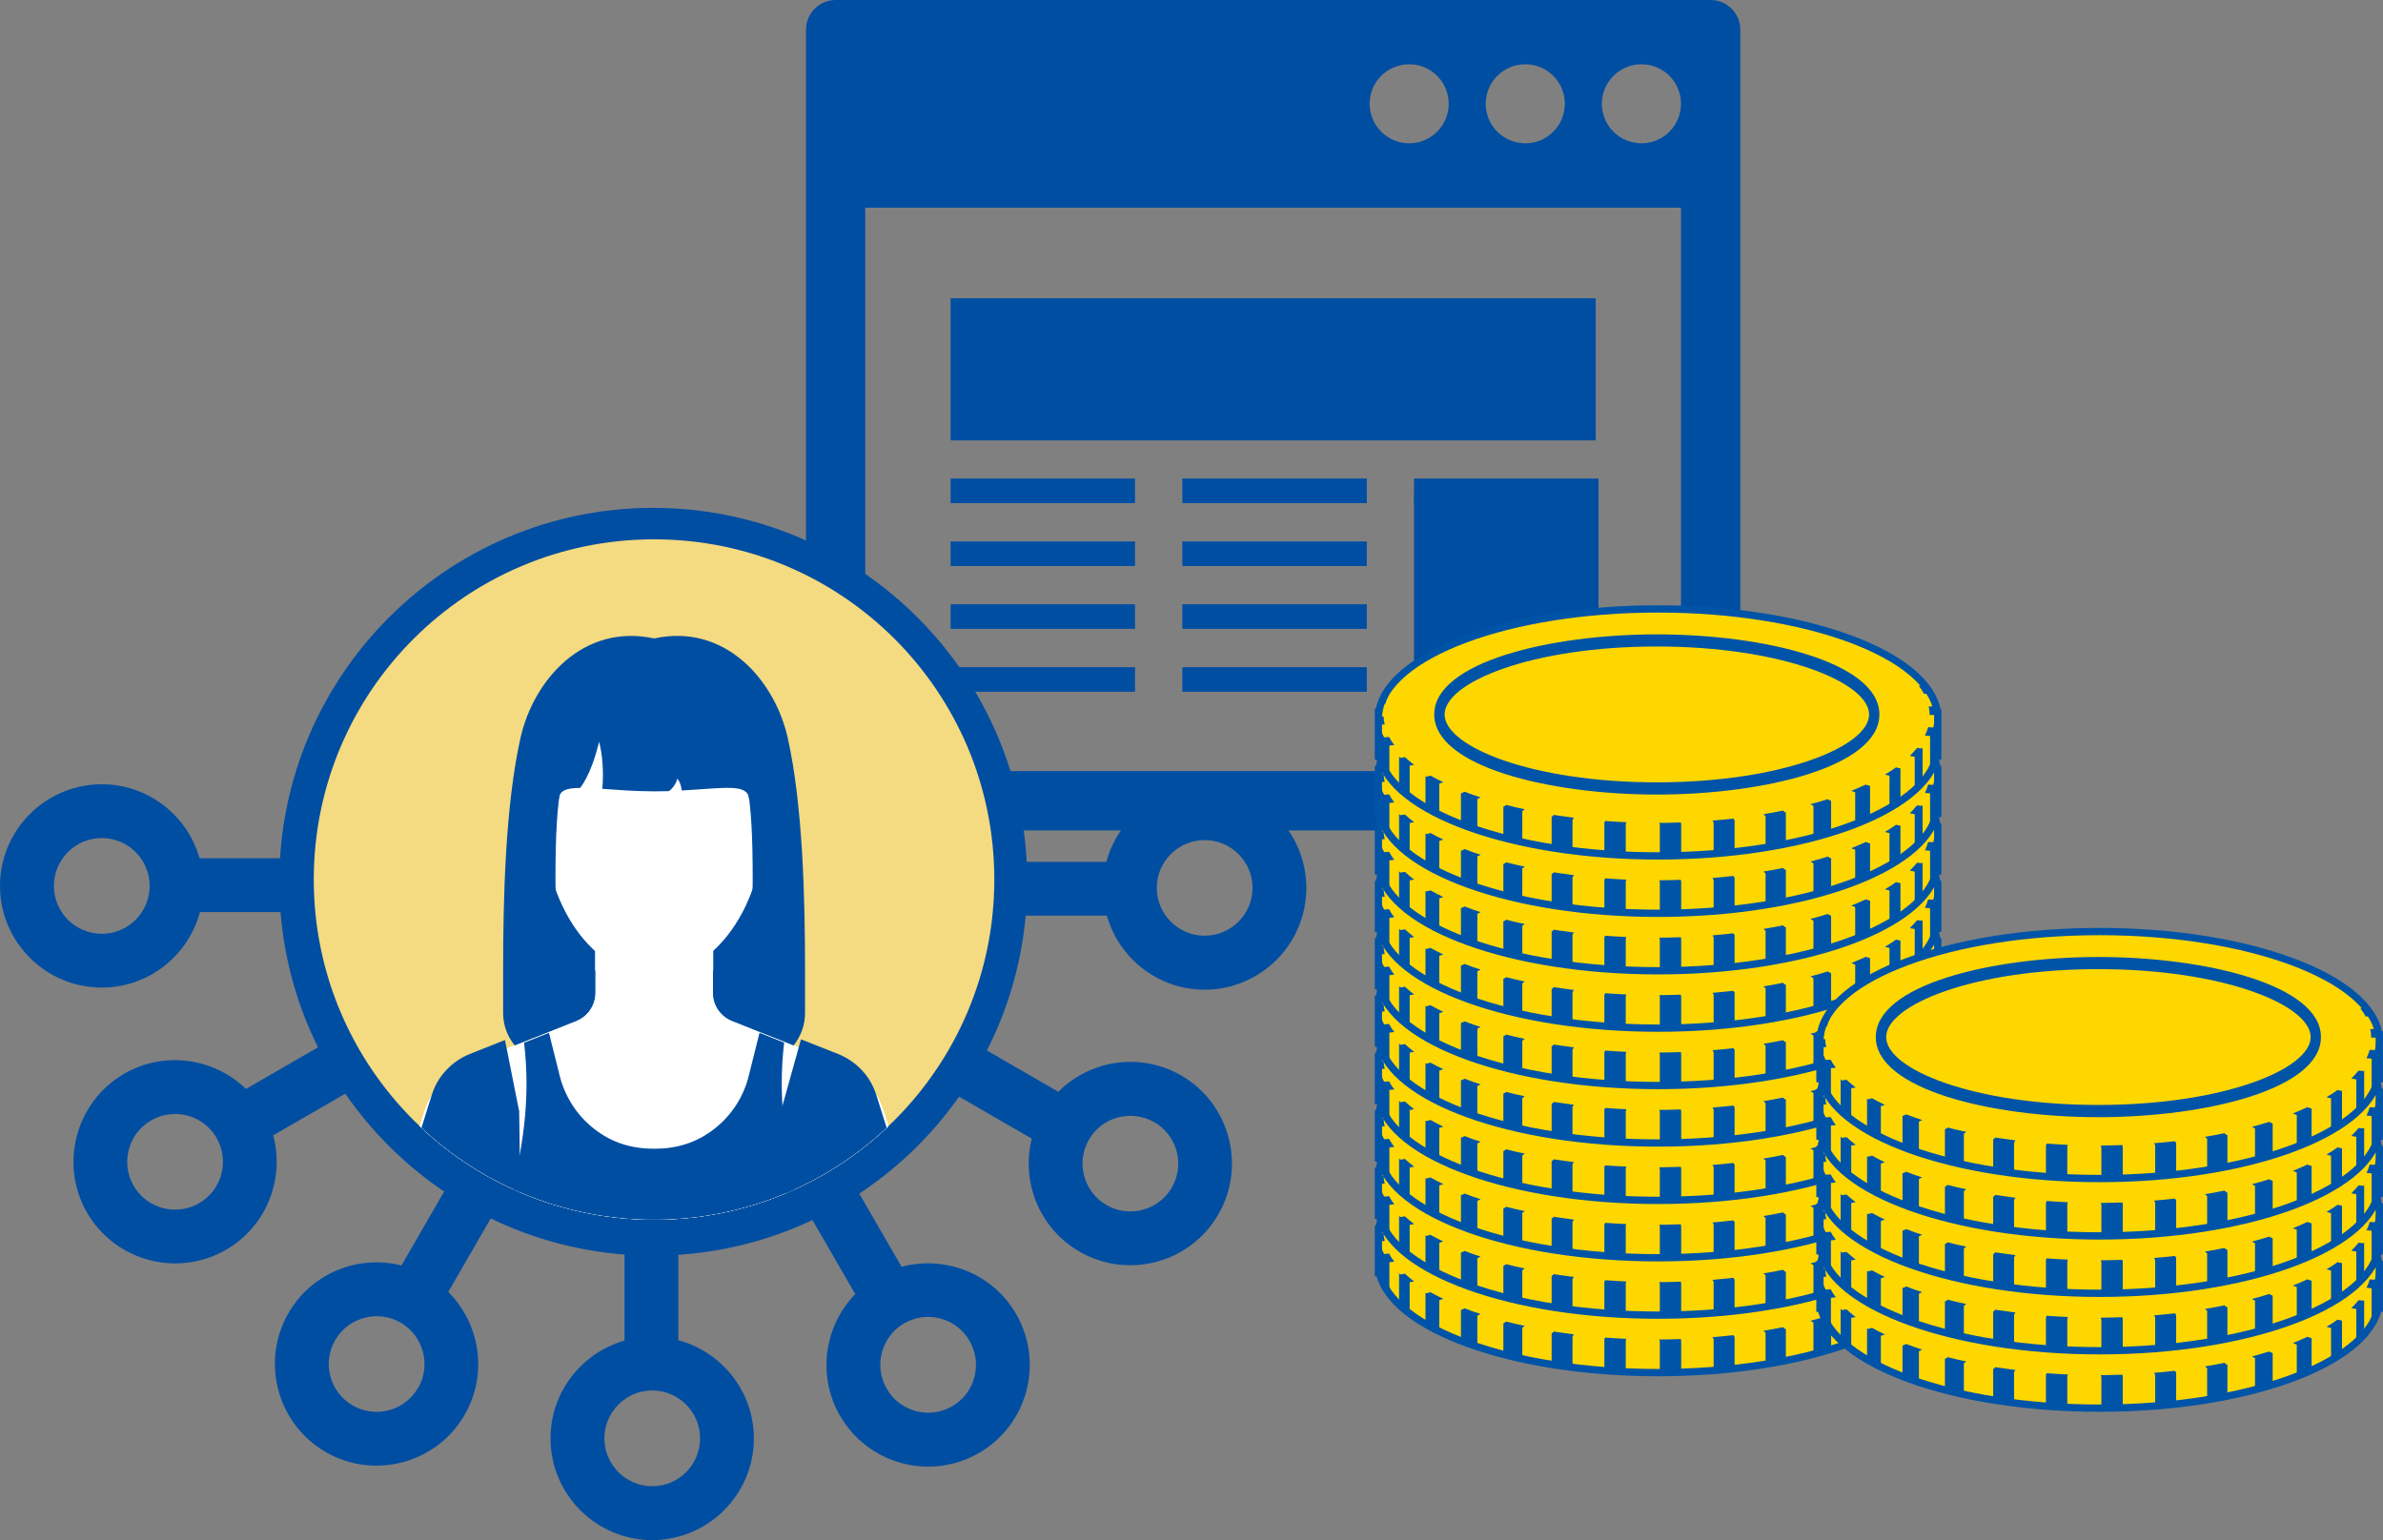 <?xml version="1.0" encoding="UTF-8"?>
<svg id="design" xmlns="http://www.w3.org/2000/svg" width="245.39" height="158.62" xmlns:xlink="http://www.w3.org/1999/xlink" viewBox="0 0 245.39 158.62">
  <rect x="0" y="0" width="245.39" height="158.62" fill="#808080" stroke="none"/>
  <defs>
    <clipPath id="clippath">
      <path d="m102.39,90.59c0,19.35-15.69,35.04-35.04,35.04s-35.04-15.69-35.04-35.04,15.69-35.04,35.04-35.04,35.04,15.68,35.04,35.04Z" style="fill: #f4da80;"/>
    </clipPath>
  </defs>
  <g>
    <path d="m176.16,0h-90.11c-1.68,0-3.05,1.37-3.05,3.06v79.42c0,1.69,1.37,3.05,3.05,3.05h90.11c1.68,0,3.05-1.37,3.05-3.05V3.06c0-1.69-1.37-3.06-3.05-3.06Zm-19.09,6.62c2.25,0,4.07,1.82,4.07,4.07s-1.82,4.07-4.07,4.07-4.08-1.82-4.08-4.07,1.83-4.07,4.08-4.07Zm-11.96,0c2.25,0,4.07,1.82,4.07,4.07s-1.83,4.07-4.07,4.07-4.07-1.82-4.07-4.07,1.82-4.07,4.07-4.07Zm27.99,72.8h-84V21.39h84v58.03Zm-4.07-64.66c-2.25,0-4.08-1.82-4.08-4.07s1.83-4.07,4.08-4.07,4.07,1.82,4.07,4.07-1.82,4.07-4.07,4.07Z" style="fill: #004ea2;"/>
    <rect x="97.89" y="30.72" width="66.43" height="14.64" style="fill: #004ea2;"/>
    <g>
      <rect x="97.89" y="49.29" width="18.99" height="2.53" style="fill: #004ea2;"/>
      <rect x="97.89" y="55.77" width="18.99" height="2.53" style="fill: #004ea2;"/>
      <rect x="97.89" y="62.24" width="18.99" height="2.53" style="fill: #004ea2;"/>
      <rect x="97.89" y="68.72" width="18.99" height="2.53" style="fill: #004ea2;"/>
    </g>
    <g>
      <rect x="121.75" y="49.29" width="19" height="2.53" style="fill: #004ea2;"/>
      <rect x="121.75" y="55.77" width="19" height="2.53" style="fill: #004ea2;"/>
      <rect x="121.75" y="62.24" width="19" height="2.53" style="fill: #004ea2;"/>
      <rect x="121.75" y="68.72" width="19" height="2.53" style="fill: #004ea2;"/>
    </g>
    <g>
      <rect x="145.61" y="49.29" width="19" height="2.53" style="fill: #004ea2;"/>
      <rect x="145.61" y="51.06" width="19" height="18.14" style="fill: #004ea2;"/>
      <rect x="145.61" y="68.72" width="19" height="2.53" style="fill: #004ea2;"/>
    </g>
  </g>
  <g>
    <path d="m67.27,57.4c-18.44,0-33.43,15-33.43,33.43s15,33.43,33.43,33.43,33.43-15,33.43-33.43-15-33.43-33.43-33.43h0Z" style="fill: #fff;"/>
    <g>
      <path d="m32.04,88.4h-11.49c-1.24-4.39-5.28-7.62-10.07-7.62-5.78,0-10.48,4.7-10.48,10.47s4.7,10.47,10.48,10.47c4.84,0,8.92-3.31,10.11-7.78h11.45v-5.54Zm-21.56,7.78c-2.72,0-4.93-2.21-4.93-4.93s2.21-4.93,4.93-4.93,4.93,2.21,4.93,4.93-2.21,4.93-4.93,4.93Z" style="fill: #004ea2;"/>
      <path d="m35.28,106.41l-9.95,5.75c-3.28-3.18-8.39-3.96-12.53-1.57-5,2.89-6.72,9.31-3.84,14.31,2.89,5,9.31,6.72,14.31,3.83,4.19-2.42,6.07-7.32,4.86-11.79l9.92-5.73-2.77-4.8Zm-14.78,17.52c-2.36,1.36-5.38.56-6.74-1.8-1.36-2.35-.55-5.38,1.81-6.73,2.35-1.36,5.38-.55,6.73,1.8,1.36,2.36.55,5.38-1.8,6.73Z" style="fill: #004ea2;"/>
      <path d="m47.09,120.39l-5.75,9.95c-4.43-1.12-9.24.76-11.63,4.9-2.89,5.01-1.17,11.43,3.83,14.32,5.01,2.89,11.43,1.17,14.31-3.84,2.42-4.2,1.59-9.38-1.69-12.65l5.73-9.92-4.8-2.77Zm-4.04,22.56c-1.36,2.36-4.38,3.17-6.73,1.81-2.36-1.36-3.17-4.38-1.8-6.73,1.36-2.35,4.38-3.16,6.73-1.8,2.36,1.36,3.16,4.38,1.81,6.73Z" style="fill: #004ea2;"/>
      <path d="m64.31,126.59v11.49c-4.39,1.25-7.62,5.29-7.62,10.07,0,5.78,4.7,10.48,10.47,10.48s10.47-4.7,10.47-10.47c0-4.84-3.31-8.92-7.78-10.12v-11.45h-5.54Zm7.78,21.56c0,2.72-2.2,4.93-4.92,4.93s-4.93-2.21-4.93-4.93,2.21-4.93,4.93-4.93c2.72,0,4.92,2.22,4.92,4.93Z" style="fill: #004ea2;"/>
      <path d="m82.32,123.34l5.75,9.95c-3.18,3.28-3.96,8.39-1.57,12.53,2.89,5.01,9.31,6.73,14.31,3.84,5-2.89,6.72-9.3,3.83-14.31-2.42-4.2-7.32-6.07-11.8-4.87l-5.73-9.92-4.8,2.78Zm17.52,14.78c1.36,2.36.56,5.37-1.8,6.73-2.35,1.36-5.38.55-6.73-1.81-1.36-2.36-.55-5.38,1.8-6.74,2.36-1.36,5.38-.55,6.73,1.81Z" style="fill: #004ea2;"/>
      <path d="m96.3,111.53l9.95,5.75c-1.12,4.43.76,9.24,4.9,11.63,5,2.9,11.43,1.18,14.31-3.83,2.89-5.01,1.17-11.42-3.83-14.31-4.2-2.42-9.38-1.59-12.65,1.68l-9.92-5.73-2.77,4.8Zm22.56,4.05c2.36,1.36,3.17,4.38,1.81,6.73-1.36,2.36-4.38,3.17-6.73,1.81-2.36-1.36-3.17-4.38-1.81-6.73,1.36-2.36,4.38-3.16,6.73-1.8Z" style="fill: #004ea2;"/>
      <path d="m102.49,94.31h11.49c1.24,4.4,5.28,7.62,10.06,7.63,5.78,0,10.48-4.7,10.48-10.48s-4.7-10.47-10.47-10.47c-4.84,0-8.92,3.31-10.12,7.78h-11.45v5.54Zm21.56-7.78c2.72,0,4.93,2.21,4.93,4.92s-2.21,4.93-4.93,4.93-4.93-2.21-4.93-4.93,2.22-4.92,4.93-4.92Z" style="fill: #004ea2;"/>
      <path d="m67.27,129.33c-21.23,0-38.51-17.27-38.51-38.51s17.28-38.51,38.51-38.51,38.51,17.28,38.51,38.51-17.28,38.51-38.51,38.51h0Zm0-71.94c-18.44,0-33.43,15-33.43,33.43s15,33.43,33.43,33.43,33.43-15,33.43-33.43-15-33.43-33.43-33.43h0Z" style="fill: #004ea2;"/>
    </g>
  </g>
  <g>
    <g>
      <g>
        <g>
          <path d="m199.5,126.59c-.84-5.93-13.38-10.65-28.76-10.65s-27.93,4.72-28.75,10.65h-.05v4.5h.11c1.25,5.77,13.62,10.29,28.69,10.29s27.44-4.52,28.69-10.29h.11v-4.5h-.05Z" style="fill: #0054a7;"/>
          <path d="m142.48,126.96c0,.3.04.57.11.87l-.54.02c.09.44.25.88.48,1.31l.51-.04c.15.29.33.57.54.83l-.51.06v3.22c.28.4.62.75,1,1.13v-3.23c.04.05.08.09.13.14l.47-.08c.29.27.61.53.95.8l-.46.08v3.21c.49.37,1.04.74,1.63,1.08v-3.2s.06.03.09.05l.43-.11c.41.23.86.47,1.32.68l-.42.14v3.21c.7.35,1.44.68,2.23.98v-3.22s.02.03.02.03l.38-.16c.53.22,1.07.4,1.63.58l-.34.17v3.22c.85.27,1.74.54,2.68.77v-3.21h.02l.29-.17c.61.17,1.25.31,1.89.44l-.25.2v3.21c.97.22,1.98.4,3.02.57v-3.22s.02.01.03.01l.19-.18c.69.1,1.38.19,2.08.29l-.15.21v3.2c1.05.14,2.15.26,3.28.34v-3.24l.08-.18c.73.05,1.45.1,2.18.13l-.06.21v3.22c1.09.05,2.2.07,3.32.07h.19v-3.29h-.04v-.14c.74,0,1.47-.03,2.2-.05l.04.18v3.26c1.14-.03,2.25-.1,3.34-.18v-3.24l-.11-.21c.73-.05,1.44-.14,2.14-.21l.13.18v3.27c1.1-.12,2.16-.27,3.19-.44v-3.26l-.22-.2c.69-.11,1.35-.23,2-.37l.26.2s.03-.01.05-.02v3.27c.98-.18,1.93-.42,2.84-.66v-3.27l-.31-.18c.61-.15,1.19-.33,1.77-.51l.34.17s.02,0,.02,0v3.29c.87-.28,1.69-.55,2.48-.85v-3.32l-.4-.15c.51-.21,1-.42,1.49-.65l.42.14s.01,0,.02,0v3.34c.72-.33,1.38-.67,2-1.03v-3.36l-.47-.12c.41-.24.79-.48,1.14-.74l.46.1v3.4c.55-.38,1.03-.76,1.47-1.15v-3.44l-.51-.09c.27-.28.53-.55.75-.82l.51.05s.04-.05.06-.08v3.52c.3-.33.55-.68.77-1.04v-3.68l-.53-.05c.14-.28.25-.56.33-.86l.53.03c.1-.4.16-.8.16-1.22v-.07h-.53c0-.3-.04-.61-.11-.87l.54-.02c-.09-.44-.26-.89-.49-1.32l-.52.04c-.14-.28-.32-.56-.54-.83l.52-.06c-.31-.42-.7-.85-1.13-1.24l-.48.07c-.28-.27-.61-.52-.94-.78l.46-.1c-.51-.4-1.1-.78-1.73-1.15l-.44.12c-.42-.24-.86-.46-1.32-.69l.42-.13c-.7-.34-1.46-.68-2.26-.99l-.38.14c-.52-.2-1.07-.39-1.62-.57l.33-.16c-.86-.29-1.76-.56-2.7-.79l-.29.16c-.62-.16-1.25-.3-1.9-.44l.26-.19c-.99-.21-2.01-.4-3.05-.55l-.19.18c-.69-.12-1.38-.2-2.08-.29l.16-.21c-1.07-.12-2.18-.25-3.28-.32l-.09.21c-.73-.05-1.46-.1-2.18-.13l.06-.2c-1.03-.06-2.1-.08-3.14-.08h-.16l-.02.21c-.76,0-1.51.03-2.24.05l-.05-.23c-1.12.05-2.25.12-3.34.21l.11.21c-.73.06-1.44.13-2.14.21l-.16-.21c-1.07.13-2.14.27-3.17.44l.21.21c-.68.1-1.33.23-1.99.36l-.25-.18c-1,.2-1.98.42-2.89.68l.31.18c-.61.15-1.19.34-1.77.52l-.35-.18c-.88.27-1.72.58-2.51.88l.4.15c-.53.21-1.01.43-1.49.66l-.43-.16c-.72.34-1.39.7-2.01,1.07l.46.11c-.41.25-.79.49-1.14.75l-.49-.1c-.54.38-1.03.78-1.45,1.18l.51.09c-.27.27-.54.54-.75.82l-.52-.07c-.1.12-.18.25-.27.39-.17.29-.33.61-.47.91l.44.03c-.14.27-.25.56-.32.85l-.45-.02c-.1.33-.18.63-.22.94h-.02c-.01.1-.02.21-.02.31v.08h.54Zm2.11-.02h.52v-.06c0-.38.06-.74.17-1.11h-.53c.08-.27.18-.55.31-.81l.5.03c.19-.38.44-.78.74-1.13l-.49-.07c.21-.27.44-.51.7-.76l.47.07c.38-.36.81-.72,1.29-1.06l-.44-.09c.33-.25.69-.48,1.06-.69l.42.1c.55-.33,1.14-.65,1.79-.95l-.38-.13c.44-.19.9-.39,1.37-.59l.36.14c.7-.28,1.45-.54,2.23-.79l-.31-.15c.53-.17,1.07-.33,1.64-.48l.28.15c.83-.21,1.69-.42,2.57-.59l-.23-.18c.61-.12,1.21-.23,1.85-.33l.2.18c.93-.16,1.87-.29,2.83-.39l-.14-.21c.64-.06,1.31-.14,1.98-.2l.11.2c.96-.07,1.96-.14,2.97-.17l-.04-.2c.68-.02,1.38-.04,2.07-.04l.02.21h.15c.94,0,1.87.02,2.8.06l.06-.21c.67.03,1.36.07,2.01.12l-.08.21c.98.08,1.96.17,2.91.29l.15-.2c.66.08,1.3.16,1.93.27l-.2.2c.92.14,1.83.3,2.71.5l.24-.18c.6.12,1.19.26,1.76.42l-.29.16c.83.23,1.64.47,2.41.71l.33-.15c.52.17,1.03.34,1.51.53l-.37.16c.72.27,1.39.57,2.01.87l.42-.14c.42.21.83.43,1.21.65l-.44.12c.57.32,1.07.68,1.54,1.02l.47-.1c.31.24.61.47.88.72l-.5.08c.4.36.73.74,1,1.11l.51-.05c.19.25.36.51.5.78l-.51.04c.19.38.33.77.42,1.15h.53c.06.26.09.53.1.81h-.53v.06c0,.37-.05.72-.15,1.1h.52c-.07.28-.17.55-.3.81l-.51-.04c-.18.39-.42.77-.72,1.14l.49.05c-.2.27-.45.52-.7.77l-.47-.08c-.37.36-.81.71-1.29,1.06l.45.11c-.33.23-.69.46-1.06.68l-.42-.11c-.54.33-1.15.66-1.79.95l.38.12c-.44.22-.9.4-1.37.6l-.35-.14c-.7.29-1.45.55-2.23.79l.32.16c-.54.16-1.07.33-1.64.48l-.28-.16c-.83.21-1.69.43-2.58.61l.23.16c-.59.12-1.21.24-1.84.34l-.2-.18c-.92.16-1.87.29-2.83.4l.15.19c-.65.08-1.31.14-1.98.21l-.11-.21c-.96.08-1.96.14-2.97.16l.05.21c-.71.03-1.41.05-2.12.05l-.02-.21h-.15c-.94,0-1.9-.03-2.85-.07l-.06.21c-.68-.03-1.35-.07-2.02-.12l.1-.21c-.98-.08-1.96-.18-2.91-.3l-.16.2c-.66-.07-1.29-.16-1.93-.26l.21-.19c-.93-.16-1.84-.33-2.71-.51l-.26.18c-.6-.13-1.17-.27-1.75-.42l.29-.17c-.84-.21-1.64-.46-2.41-.71l-.33.15c-.53-.16-1.04-.35-1.52-.53l.37-.13c-.7-.29-1.39-.59-2.01-.89l-.41.12c-.43-.21-.85-.42-1.22-.64l.44-.12c-.56-.31-1.07-.65-1.53-1.01l-.47.1c-.32-.23-.61-.46-.87-.72l.49-.08c-.39-.37-.73-.74-1-1.1l-.5.05c-.19-.27-.36-.53-.5-.79l.53-.03c-.2-.38-.35-.77-.43-1.16h-.52c-.05-.26-.08-.53-.09-.8h0Z" style="fill: gold;"/>
          <path d="m170.77,137.21c-14.96.03-27.15-4.71-27.24-10.58-.08-5.87,11.98-10.66,26.94-10.7,14.96-.03,27.16,4.7,27.23,10.58.1,5.87-11.96,10.67-26.93,10.7Z" style="fill: gold;"/>
        </g>
        <g>
          <path d="m170.61,134.33c-12.36,0-22.38-3.95-22.38-8.8s10.02-8.8,22.38-8.8,22.39,3.94,22.39,8.8-10.02,8.8-22.39,8.8Z" style="fill: gold;"/>
          <path d="m170.61,135.05c-11.1,0-22.92-2.9-22.92-8.25s11.81-8.25,22.92-8.25,22.92,2.89,22.92,8.25-11.8,8.25-22.92,8.25Zm0-15.25c-12.88,0-21.85,3.69-21.85,7s8.98,6.99,21.85,6.99,21.86-3.69,21.86-6.99-8.98-7-21.86-7Z" style="fill: #0054a7;"/>
        </g>
      </g>
      <path d="m199.5,126.59c-.84-5.93-13.38-10.65-28.76-10.65s-27.93,4.72-28.75,10.65h-.05v4.5h.11c1.25,5.77,13.62,10.29,28.69,10.29s27.44-4.52,28.69-10.29h.11v-4.5h-.05Z" style="fill: none; stroke: #0054a7; stroke-linecap: round; stroke-miterlimit: 10; stroke-width: .75px;"/>
    </g>
    <g>
      <g>
        <g>
          <path d="m199.5,120.67c-.84-5.93-13.38-10.65-28.76-10.65s-27.93,4.72-28.75,10.65h-.05v4.5h.11c1.25,5.77,13.62,10.29,28.69,10.29s27.44-4.52,28.69-10.29h.11v-4.5h-.05Z" style="fill: #0054a7;"/>
          <path d="m142.48,121.05c0,.3.04.57.11.87l-.54.02c.09.44.25.88.48,1.31l.51-.04c.15.29.33.57.54.83l-.51.06v3.22c.28.4.62.75,1,1.13v-3.23c.04.05.08.09.13.14l.47-.08c.29.27.61.53.95.8l-.46.08v3.21c.49.37,1.04.74,1.63,1.08v-3.2s.06.03.09.05l.43-.11c.41.23.86.47,1.32.68l-.42.14v3.21c.7.35,1.44.68,2.23.98v-3.22s.02.03.02.03l.38-.16c.53.22,1.07.4,1.63.58l-.34.17v3.22c.85.27,1.74.54,2.68.77v-3.21h.02l.29-.17c.61.17,1.25.31,1.89.44l-.25.2v3.21c.97.22,1.98.4,3.02.57v-3.22s.02.01.03.01l.19-.18c.69.1,1.38.19,2.08.29l-.15.21v3.2c1.05.14,2.15.26,3.28.34v-3.24l.08-.18c.73.05,1.45.1,2.18.13l-.06.21v3.22c1.09.05,2.2.07,3.32.07h.19v-3.29h-.04v-.14c.74,0,1.47-.03,2.2-.05l.04.18v3.26c1.14-.03,2.25-.1,3.34-.18v-3.24l-.11-.21c.73-.05,1.44-.14,2.14-.21l.13.18v3.27c1.1-.12,2.16-.27,3.19-.44v-3.26l-.22-.2c.69-.11,1.35-.23,2-.37l.26.2s.03-.01.05-.02v3.27c.98-.18,1.93-.42,2.84-.66v-3.27l-.31-.18c.61-.15,1.19-.33,1.77-.51l.34.17s.02,0,.02,0v3.29c.87-.28,1.69-.55,2.48-.85v-3.32l-.4-.15c.51-.21,1-.42,1.49-.65l.42.14s.01,0,.02,0v3.34c.72-.33,1.38-.67,2-1.03v-3.36l-.47-.12c.41-.24.79-.48,1.14-.74l.46.1v3.4c.55-.38,1.03-.76,1.47-1.15v-3.44l-.51-.09c.27-.28.53-.55.75-.82l.51.05s.04-.05.06-.08v3.52c.3-.33.55-.68.77-1.04v-3.68l-.53-.05c.14-.28.25-.56.33-.86l.53.03c.1-.4.16-.8.16-1.22v-.07h-.53c0-.3-.04-.61-.11-.87l.54-.02c-.09-.44-.26-.89-.49-1.32l-.52.04c-.14-.28-.32-.56-.54-.83l.52-.06c-.31-.42-.7-.85-1.13-1.24l-.48.07c-.28-.27-.61-.52-.94-.78l.46-.1c-.51-.4-1.1-.78-1.73-1.15l-.44.12c-.42-.24-.86-.46-1.32-.69l.42-.13c-.7-.34-1.46-.68-2.26-.99l-.38.14c-.52-.2-1.07-.39-1.62-.57l.33-.16c-.86-.29-1.76-.56-2.7-.79l-.29.16c-.62-.16-1.25-.3-1.9-.44l.26-.19c-.99-.21-2.01-.4-3.05-.55l-.19.18c-.69-.12-1.38-.2-2.08-.29l.16-.21c-1.07-.12-2.18-.25-3.28-.32l-.09.21c-.73-.05-1.46-.1-2.18-.13l.06-.2c-1.03-.06-2.1-.08-3.14-.08h-.16l-.02.21c-.76,0-1.51.03-2.24.05l-.05-.23c-1.12.05-2.25.12-3.34.21l.11.21c-.73.06-1.44.13-2.14.21l-.16-.21c-1.07.13-2.14.27-3.17.44l.21.21c-.68.1-1.33.23-1.99.36l-.25-.18c-1,.2-1.98.42-2.89.68l.31.18c-.61.15-1.19.34-1.77.52l-.35-.18c-.88.27-1.72.58-2.51.88l.4.15c-.53.21-1.01.43-1.49.66l-.43-.16c-.72.34-1.39.7-2.01,1.07l.46.11c-.41.25-.79.49-1.14.75l-.49-.1c-.54.38-1.03.78-1.45,1.18l.51.09c-.27.27-.54.54-.75.82l-.52-.07c-.1.12-.18.25-.27.39-.17.29-.33.61-.47.91l.44.03c-.14.27-.25.56-.32.85l-.45-.02c-.1.33-.18.63-.22.94h-.02c-.01.1-.02.21-.02.31v.08h.54Zm2.11-.02h.52v-.06c0-.38.06-.74.17-1.11h-.53c.08-.27.18-.55.31-.81l.5.03c.19-.38.44-.78.74-1.13l-.49-.07c.21-.27.44-.51.7-.76l.47.07c.38-.36.81-.72,1.29-1.06l-.44-.09c.33-.25.69-.48,1.06-.69l.42.1c.55-.33,1.14-.65,1.79-.95l-.38-.13c.44-.19.9-.39,1.37-.59l.36.14c.7-.28,1.45-.54,2.23-.79l-.31-.15c.53-.17,1.07-.33,1.64-.48l.28.15c.83-.21,1.69-.42,2.57-.59l-.23-.18c.61-.12,1.21-.23,1.85-.33l.2.18c.93-.16,1.87-.29,2.83-.39l-.14-.21c.64-.06,1.31-.14,1.98-.2l.11.2c.96-.07,1.96-.14,2.97-.17l-.04-.2c.68-.02,1.38-.04,2.07-.04l.02.21h.15c.94,0,1.87.02,2.8.06l.06-.21c.67.03,1.36.07,2.01.12l-.08.21c.98.08,1.96.17,2.91.29l.15-.2c.66.08,1.3.16,1.93.27l-.2.2c.92.14,1.83.3,2.71.5l.24-.18c.6.12,1.19.26,1.76.42l-.29.16c.83.23,1.64.47,2.41.71l.33-.15c.52.17,1.03.34,1.51.53l-.37.16c.72.27,1.39.57,2.01.87l.42-.14c.42.21.83.43,1.21.65l-.44.12c.57.32,1.07.68,1.54,1.02l.47-.1c.31.24.61.47.88.72l-.5.08c.4.36.73.74,1,1.11l.51-.05c.19.25.36.51.5.78l-.51.04c.19.38.33.77.42,1.15h.53c.06.26.09.53.1.81h-.53v.06c0,.37-.05.72-.15,1.1h.52c-.07.28-.17.55-.3.81l-.51-.04c-.18.39-.42.77-.72,1.14l.49.05c-.2.27-.45.52-.7.77l-.47-.08c-.37.36-.81.71-1.29,1.06l.45.11c-.33.23-.69.46-1.06.68l-.42-.11c-.54.33-1.15.66-1.79.95l.38.12c-.44.22-.9.4-1.37.6l-.35-.14c-.7.29-1.45.55-2.23.79l.32.16c-.54.16-1.07.33-1.64.48l-.28-.16c-.83.21-1.69.43-2.58.61l.23.16c-.59.12-1.21.24-1.84.34l-.2-.18c-.92.16-1.87.29-2.83.4l.15.19c-.65.08-1.31.14-1.98.21l-.11-.21c-.96.08-1.96.14-2.97.16l.05.21c-.71.03-1.41.05-2.12.05l-.02-.21h-.15c-.94,0-1.9-.03-2.85-.07l-.06.21c-.68-.03-1.35-.07-2.02-.12l.1-.21c-.98-.08-1.96-.18-2.91-.3l-.16.2c-.66-.07-1.29-.16-1.93-.26l.21-.19c-.93-.16-1.84-.33-2.71-.51l-.26.18c-.6-.13-1.17-.27-1.75-.42l.29-.17c-.84-.21-1.64-.46-2.41-.71l-.33.15c-.53-.16-1.04-.35-1.52-.53l.37-.13c-.7-.29-1.39-.59-2.01-.89l-.41.12c-.43-.21-.85-.42-1.22-.64l.44-.12c-.56-.31-1.07-.65-1.53-1.01l-.47.1c-.32-.23-.61-.46-.87-.72l.49-.08c-.39-.37-.73-.74-1-1.1l-.5.05c-.19-.27-.36-.53-.5-.79l.53-.03c-.2-.38-.35-.77-.43-1.16h-.52c-.05-.26-.08-.53-.09-.8h0Z" style="fill: gold;"/>
          <path d="m170.77,131.3c-14.96.03-27.15-4.71-27.24-10.58-.08-5.87,11.98-10.66,26.94-10.7,14.96-.03,27.16,4.7,27.23,10.58.1,5.87-11.96,10.67-26.93,10.7Z" style="fill: gold;"/>
        </g>
        <g>
          <path d="m170.61,128.42c-12.36,0-22.38-3.95-22.38-8.8s10.02-8.8,22.38-8.8,22.39,3.94,22.39,8.8-10.02,8.8-22.39,8.8Z" style="fill: gold;"/>
          <path d="m170.61,129.14c-11.1,0-22.92-2.9-22.92-8.25s11.81-8.25,22.92-8.25,22.92,2.89,22.92,8.25-11.8,8.25-22.92,8.25Zm0-15.25c-12.88,0-21.85,3.69-21.85,7s8.98,6.99,21.85,6.99,21.86-3.69,21.86-6.99-8.98-7-21.86-7Z" style="fill: #0054a7;"/>
        </g>
      </g>
      <path d="m199.5,120.67c-.84-5.93-13.38-10.65-28.76-10.65s-27.93,4.72-28.75,10.65h-.05v4.5h.11c1.25,5.77,13.62,10.29,28.69,10.29s27.44-4.52,28.69-10.29h.11v-4.5h-.05Z" style="fill: none; stroke: #0054a7; stroke-linecap: round; stroke-miterlimit: 10; stroke-width: .75px;"/>
    </g>
    <g>
      <g>
        <g>
          <path d="m199.5,114.76c-.84-5.93-13.38-10.65-28.76-10.65s-27.93,4.72-28.75,10.65h-.05v4.5h.11c1.25,5.77,13.62,10.29,28.69,10.29s27.44-4.52,28.69-10.29h.11v-4.5h-.05Z" style="fill: #0054a7;"/>
          <path d="m142.48,115.14c0,.3.04.57.11.87l-.54.02c.09.44.25.88.48,1.31l.51-.04c.15.29.33.57.54.83l-.51.06v3.22c.28.4.62.75,1,1.13v-3.23c.04.05.08.09.13.14l.47-.08c.29.27.61.53.95.8l-.46.08v3.21c.49.37,1.04.74,1.63,1.08v-3.2s.06.03.09.05l.43-.11c.41.23.86.47,1.32.68l-.42.14v3.21c.7.35,1.44.68,2.23.98v-3.22s.02.03.02.03l.38-.16c.53.22,1.07.4,1.63.58l-.34.17v3.22c.85.27,1.74.54,2.68.77v-3.21h.02l.29-.17c.61.17,1.25.31,1.89.44l-.25.2v3.21c.97.22,1.98.4,3.02.57v-3.22s.02.01.03.01l.19-.18c.69.1,1.38.19,2.08.29l-.15.21v3.2c1.05.14,2.15.26,3.28.34v-3.24l.08-.18c.73.05,1.45.1,2.18.13l-.06.21v3.22c1.09.05,2.2.07,3.32.07h.19v-3.29h-.04v-.14c.74,0,1.47-.03,2.2-.05l.04.18v3.26c1.14-.03,2.25-.1,3.34-.18v-3.24l-.11-.21c.73-.05,1.44-.14,2.14-.21l.13.18v3.27c1.1-.12,2.16-.27,3.19-.44v-3.26l-.22-.2c.69-.11,1.35-.23,2-.37l.26.2s.03-.01.05-.02v3.27c.98-.18,1.93-.42,2.84-.66v-3.27l-.31-.18c.61-.15,1.19-.33,1.77-.51l.34.17s.02,0,.02,0v3.29c.87-.28,1.69-.55,2.48-.85v-3.32l-.4-.15c.51-.21,1-.42,1.49-.65l.42.14s.01,0,.02,0v3.34c.72-.33,1.38-.67,2-1.03v-3.36l-.47-.12c.41-.24.79-.48,1.14-.74l.46.1v3.4c.55-.38,1.03-.76,1.47-1.15v-3.44l-.51-.09c.27-.28.53-.55.75-.82l.51.05s.04-.05.06-.08v3.52c.3-.33.55-.68.77-1.04v-3.68l-.53-.05c.14-.28.25-.56.33-.86l.53.03c.1-.4.16-.8.16-1.22v-.07h-.53c0-.3-.04-.61-.11-.87l.54-.02c-.09-.44-.26-.89-.49-1.32l-.52.04c-.14-.28-.32-.56-.54-.83l.52-.06c-.31-.42-.7-.85-1.13-1.24l-.48.07c-.28-.27-.61-.52-.94-.78l.46-.1c-.51-.4-1.1-.78-1.73-1.15l-.44.12c-.42-.24-.86-.46-1.32-.69l.42-.13c-.7-.34-1.46-.68-2.26-.99l-.38.14c-.52-.2-1.07-.39-1.62-.57l.33-.16c-.86-.29-1.76-.56-2.7-.79l-.29.16c-.62-.16-1.25-.3-1.9-.44l.26-.19c-.99-.21-2.01-.4-3.05-.55l-.19.18c-.69-.12-1.38-.2-2.08-.29l.16-.21c-1.07-.12-2.18-.25-3.28-.32l-.09.21c-.73-.05-1.46-.1-2.18-.13l.06-.2c-1.03-.06-2.1-.08-3.14-.08h-.16l-.02.21c-.76,0-1.51.03-2.24.05l-.05-.23c-1.12.05-2.25.12-3.34.21l.11.21c-.73.06-1.44.13-2.14.21l-.16-.21c-1.07.13-2.14.27-3.17.44l.21.21c-.68.1-1.33.23-1.99.36l-.25-.18c-1,.2-1.98.42-2.89.68l.31.18c-.61.15-1.19.34-1.77.52l-.35-.18c-.88.27-1.72.58-2.51.88l.4.15c-.53.21-1.01.43-1.49.66l-.43-.16c-.72.34-1.39.7-2.01,1.07l.46.11c-.41.25-.79.49-1.14.75l-.49-.1c-.54.38-1.03.78-1.45,1.18l.51.09c-.27.27-.54.54-.75.82l-.52-.07c-.1.12-.18.25-.27.39-.17.29-.33.61-.47.91l.44.03c-.14.27-.25.56-.32.85l-.45-.02c-.1.33-.18.63-.22.94h-.02c-.01.1-.02.21-.02.31v.08h.54Zm2.11-.02h.52v-.06c0-.38.06-.74.17-1.11h-.53c.08-.27.18-.55.31-.81l.5.03c.19-.38.44-.78.74-1.13l-.49-.07c.21-.27.44-.51.7-.76l.47.07c.38-.36.81-.72,1.29-1.06l-.44-.09c.33-.25.69-.48,1.06-.69l.42.1c.55-.33,1.14-.65,1.79-.95l-.38-.13c.44-.19.9-.39,1.37-.59l.36.14c.7-.28,1.45-.54,2.23-.79l-.31-.15c.53-.17,1.07-.33,1.64-.48l.28.15c.83-.21,1.69-.42,2.57-.59l-.23-.18c.61-.12,1.21-.23,1.85-.33l.2.18c.93-.16,1.87-.29,2.83-.39l-.14-.21c.64-.06,1.31-.14,1.98-.2l.11.2c.96-.07,1.96-.14,2.97-.17l-.04-.2c.68-.02,1.38-.04,2.07-.04l.02.21h.15c.94,0,1.87.02,2.8.06l.06-.21c.67.03,1.36.07,2.01.12l-.08.21c.98.08,1.96.17,2.91.29l.15-.2c.66.08,1.3.16,1.93.27l-.2.2c.92.14,1.83.3,2.71.5l.24-.18c.6.12,1.19.26,1.76.42l-.29.16c.83.23,1.64.47,2.41.71l.33-.15c.52.17,1.03.34,1.51.53l-.37.16c.72.27,1.39.57,2.01.87l.42-.14c.42.21.83.43,1.21.65l-.44.12c.57.32,1.07.68,1.54,1.02l.47-.1c.31.24.61.47.88.72l-.5.08c.4.36.73.74,1,1.11l.51-.05c.19.25.36.51.5.78l-.51.04c.19.38.33.77.42,1.15h.53c.06.26.09.53.1.81h-.53v.06c0,.37-.05.72-.15,1.1h.52c-.07.28-.17.55-.3.81l-.51-.04c-.18.39-.42.77-.72,1.14l.49.05c-.2.27-.45.52-.7.77l-.47-.08c-.37.36-.81.71-1.29,1.06l.45.11c-.33.23-.69.46-1.06.68l-.42-.11c-.54.33-1.15.66-1.79.95l.38.12c-.44.22-.9.4-1.37.6l-.35-.14c-.7.29-1.45.55-2.23.79l.32.16c-.54.16-1.07.33-1.64.48l-.28-.16c-.83.21-1.69.43-2.58.61l.23.16c-.59.12-1.21.24-1.84.34l-.2-.18c-.92.16-1.87.29-2.83.4l.15.19c-.65.08-1.31.14-1.98.21l-.11-.21c-.96.08-1.96.14-2.97.16l.05.21c-.71.03-1.41.05-2.12.05l-.02-.21h-.15c-.94,0-1.9-.03-2.85-.07l-.06.21c-.68-.03-1.35-.07-2.02-.12l.1-.21c-.98-.08-1.96-.18-2.91-.3l-.16.2c-.66-.07-1.29-.16-1.93-.26l.21-.19c-.93-.16-1.84-.33-2.71-.51l-.26.18c-.6-.13-1.17-.27-1.75-.42l.29-.17c-.84-.21-1.64-.46-2.41-.71l-.33.15c-.53-.16-1.04-.35-1.52-.53l.37-.13c-.7-.29-1.39-.59-2.01-.89l-.41.12c-.43-.21-.85-.42-1.22-.64l.44-.12c-.56-.31-1.07-.65-1.53-1.01l-.47.1c-.32-.23-.61-.46-.87-.72l.49-.08c-.39-.37-.73-.74-1-1.1l-.5.05c-.19-.27-.36-.53-.5-.79l.53-.03c-.2-.38-.35-.77-.43-1.16h-.52c-.05-.26-.08-.53-.09-.8h0Z" style="fill: gold;"/>
          <path d="m170.77,125.39c-14.96.03-27.15-4.71-27.24-10.58-.08-5.87,11.98-10.66,26.94-10.7,14.96-.03,27.16,4.7,27.23,10.58.1,5.87-11.96,10.67-26.93,10.7Z" style="fill: gold;"/>
        </g>
        <g>
          <path d="m170.61,122.5c-12.36,0-22.38-3.95-22.38-8.8s10.02-8.8,22.38-8.8,22.39,3.94,22.39,8.8-10.02,8.8-22.39,8.8Z" style="fill: gold;"/>
          <path d="m170.61,123.23c-11.1,0-22.92-2.9-22.92-8.25s11.81-8.25,22.92-8.25,22.92,2.89,22.92,8.25-11.8,8.25-22.92,8.25Zm0-15.25c-12.88,0-21.85,3.69-21.85,7s8.98,6.99,21.85,6.99,21.86-3.69,21.86-6.99-8.98-7-21.86-7Z" style="fill: #0054a7;"/>
        </g>
      </g>
      <path d="m199.5,114.76c-.84-5.93-13.38-10.65-28.76-10.65s-27.93,4.72-28.75,10.65h-.05v4.5h.11c1.25,5.77,13.62,10.29,28.69,10.29s27.44-4.52,28.69-10.29h.11v-4.5h-.05Z" style="fill: none; stroke: #0054a7; stroke-linecap: round; stroke-miterlimit: 10; stroke-width: .75px;"/>
    </g>
    <g>
      <g>
        <g>
          <path d="m199.5,108.85c-.84-5.93-13.38-10.65-28.76-10.65s-27.93,4.72-28.75,10.65h-.05v4.5h.11c1.25,5.77,13.62,10.29,28.69,10.29s27.44-4.52,28.69-10.29h.11v-4.5h-.05Z" style="fill: #0054a7;"/>
          <path d="m142.48,109.22c0,.3.04.57.11.87l-.54.02c.09.44.25.88.48,1.31l.51-.04c.15.29.33.57.54.83l-.51.06v3.22c.28.4.62.75,1,1.13v-3.23c.04.05.08.09.13.14l.47-.08c.29.27.61.53.95.8l-.46.08v3.21c.49.37,1.04.74,1.63,1.08v-3.2s.06.03.09.05l.43-.11c.41.23.86.47,1.32.68l-.42.14v3.21c.7.35,1.44.68,2.23.98v-3.22s.02.03.02.03l.38-.16c.53.22,1.07.4,1.63.58l-.34.17v3.22c.85.27,1.74.54,2.68.77v-3.21h.02l.29-.17c.61.17,1.25.31,1.89.44l-.25.2v3.21c.97.22,1.98.4,3.02.57v-3.22s.02.01.03.01l.19-.18c.69.1,1.38.19,2.08.29l-.15.21v3.2c1.05.14,2.15.26,3.28.34v-3.24l.08-.18c.73.05,1.45.1,2.18.13l-.06.21v3.22c1.09.05,2.2.07,3.32.07h.19v-3.29h-.04v-.14c.74,0,1.47-.03,2.2-.05l.04.18v3.26c1.14-.03,2.25-.1,3.34-.18v-3.24l-.11-.21c.73-.05,1.44-.14,2.14-.21l.13.18v3.27c1.1-.12,2.16-.27,3.19-.44v-3.26l-.22-.2c.69-.11,1.35-.23,2-.37l.26.2s.03-.01.05-.02v3.27c.98-.18,1.93-.42,2.84-.66v-3.27l-.31-.18c.61-.15,1.19-.33,1.77-.51l.34.17s.02,0,.02,0v3.29c.87-.28,1.69-.55,2.48-.85v-3.32l-.4-.15c.51-.21,1-.42,1.49-.65l.42.14s.01,0,.02,0v3.34c.72-.33,1.38-.67,2-1.03v-3.36l-.47-.12c.41-.24.79-.48,1.14-.74l.46.1v3.4c.55-.38,1.03-.76,1.47-1.15v-3.44l-.51-.09c.27-.28.53-.55.75-.82l.51.05s.04-.05.06-.08v3.52c.3-.33.55-.68.77-1.04v-3.68l-.53-.05c.14-.28.25-.56.33-.86l.53.03c.1-.4.16-.8.16-1.22v-.07h-.53c0-.3-.04-.61-.11-.87l.54-.02c-.09-.44-.26-.89-.49-1.32l-.52.04c-.14-.28-.32-.56-.54-.83l.52-.06c-.31-.42-.7-.85-1.13-1.24l-.48.07c-.28-.27-.61-.52-.94-.78l.46-.1c-.51-.4-1.1-.78-1.73-1.15l-.44.12c-.42-.24-.86-.46-1.32-.69l.42-.13c-.7-.34-1.46-.68-2.26-.99l-.38.14c-.52-.2-1.07-.39-1.62-.57l.33-.16c-.86-.29-1.76-.56-2.7-.79l-.29.16c-.62-.16-1.25-.3-1.9-.44l.26-.19c-.99-.21-2.01-.4-3.05-.55l-.19.18c-.69-.12-1.38-.2-2.08-.29l.16-.21c-1.07-.12-2.18-.25-3.28-.32l-.09.21c-.73-.05-1.46-.1-2.18-.13l.06-.2c-1.03-.06-2.1-.08-3.14-.08h-.16l-.02.21c-.76,0-1.51.03-2.24.05l-.05-.23c-1.12.05-2.25.12-3.34.21l.11.21c-.73.06-1.44.13-2.14.21l-.16-.21c-1.07.13-2.14.27-3.17.44l.21.21c-.68.1-1.33.23-1.99.36l-.25-.18c-1,.2-1.98.42-2.89.68l.31.18c-.61.15-1.19.34-1.77.52l-.35-.18c-.88.27-1.72.58-2.51.88l.4.15c-.53.21-1.01.43-1.49.66l-.43-.16c-.72.34-1.39.7-2.01,1.07l.46.11c-.41.25-.79.49-1.14.75l-.49-.1c-.54.38-1.03.78-1.45,1.18l.51.09c-.27.27-.54.54-.75.82l-.52-.07c-.1.12-.18.25-.27.39-.17.29-.33.61-.47.91l.44.03c-.14.27-.25.56-.32.85l-.45-.02c-.1.33-.18.63-.22.94h-.02c-.01.1-.02.21-.02.31v.08h.54Zm2.11-.02h.52v-.06c0-.38.06-.74.17-1.11h-.53c.08-.27.18-.55.31-.81l.5.03c.19-.38.44-.78.74-1.13l-.49-.07c.21-.27.44-.51.7-.76l.47.07c.38-.36.81-.72,1.29-1.06l-.44-.09c.33-.25.69-.48,1.06-.69l.42.1c.55-.33,1.14-.65,1.79-.95l-.38-.13c.44-.19.9-.39,1.37-.59l.36.14c.7-.28,1.45-.54,2.23-.79l-.31-.15c.53-.17,1.07-.33,1.64-.48l.28.15c.83-.21,1.69-.42,2.57-.59l-.23-.18c.61-.12,1.21-.23,1.85-.33l.2.18c.93-.16,1.87-.29,2.83-.39l-.14-.21c.64-.06,1.31-.14,1.98-.2l.11.2c.96-.07,1.96-.14,2.97-.17l-.04-.2c.68-.02,1.38-.04,2.07-.04l.02.21h.15c.94,0,1.87.02,2.8.06l.06-.21c.67.03,1.36.07,2.01.12l-.08.21c.98.08,1.96.17,2.91.29l.15-.2c.66.08,1.3.16,1.93.27l-.2.2c.92.14,1.83.3,2.71.5l.24-.18c.6.12,1.19.26,1.76.42l-.29.16c.83.23,1.64.47,2.41.71l.33-.15c.52.17,1.03.34,1.51.53l-.37.16c.72.27,1.39.57,2.01.87l.42-.14c.42.21.83.43,1.21.65l-.44.12c.57.32,1.07.68,1.54,1.02l.47-.1c.31.24.61.47.88.72l-.5.08c.4.36.73.74,1,1.11l.51-.05c.19.25.36.51.5.78l-.51.04c.19.38.33.77.42,1.15h.53c.06.26.09.53.1.81h-.53v.06c0,.37-.05.72-.15,1.1h.52c-.07.28-.17.55-.3.81l-.51-.04c-.18.39-.42.77-.72,1.14l.49.05c-.2.27-.45.52-.7.77l-.47-.08c-.37.36-.81.71-1.29,1.06l.45.11c-.33.23-.69.46-1.06.68l-.42-.11c-.54.33-1.15.66-1.79.95l.38.12c-.44.22-.9.4-1.37.6l-.35-.14c-.7.29-1.45.55-2.23.79l.32.16c-.54.16-1.07.33-1.64.48l-.28-.16c-.83.21-1.69.43-2.58.61l.23.16c-.59.12-1.21.24-1.84.34l-.2-.18c-.92.16-1.87.29-2.83.4l.15.19c-.65.08-1.31.14-1.98.21l-.11-.21c-.96.08-1.96.14-2.97.16l.05.21c-.71.03-1.41.05-2.12.05l-.02-.21h-.15c-.94,0-1.9-.03-2.85-.07l-.06.21c-.68-.03-1.35-.07-2.02-.12l.1-.21c-.98-.08-1.96-.18-2.91-.3l-.16.2c-.66-.07-1.29-.16-1.93-.26l.21-.19c-.93-.16-1.84-.33-2.71-.51l-.26.18c-.6-.13-1.17-.27-1.75-.42l.29-.17c-.84-.21-1.64-.46-2.41-.71l-.33.15c-.53-.16-1.04-.35-1.52-.53l.37-.13c-.7-.29-1.39-.59-2.01-.89l-.41.12c-.43-.21-.85-.42-1.22-.64l.44-.12c-.56-.31-1.07-.65-1.53-1.01l-.47.1c-.32-.23-.61-.46-.87-.72l.49-.08c-.39-.37-.73-.74-1-1.1l-.5.05c-.19-.27-.36-.53-.5-.79l.53-.03c-.2-.38-.35-.77-.43-1.16h-.52c-.05-.26-.08-.53-.09-.8h0Z" style="fill: gold;"/>
          <path d="m170.77,119.48c-14.96.03-27.15-4.71-27.24-10.58-.08-5.87,11.98-10.66,26.94-10.7,14.96-.03,27.16,4.7,27.23,10.58.1,5.87-11.96,10.67-26.93,10.7Z" style="fill: gold;"/>
        </g>
        <g>
          <path d="m170.61,116.59c-12.36,0-22.38-3.95-22.38-8.8s10.02-8.8,22.38-8.8,22.39,3.94,22.39,8.8-10.02,8.8-22.39,8.8Z" style="fill: gold;"/>
          <path d="m170.61,117.32c-11.1,0-22.92-2.9-22.92-8.25s11.81-8.25,22.92-8.25,22.92,2.89,22.92,8.25-11.8,8.25-22.92,8.25Zm0-15.25c-12.88,0-21.85,3.69-21.85,7s8.98,6.99,21.85,6.99,21.86-3.69,21.86-6.99-8.98-7-21.86-7Z" style="fill: #0054a7;"/>
        </g>
      </g>
      <path d="m199.5,108.85c-.84-5.93-13.38-10.65-28.76-10.65s-27.93,4.72-28.75,10.65h-.05v4.5h.11c1.25,5.77,13.62,10.29,28.69,10.29s27.44-4.52,28.69-10.29h.11v-4.5h-.05Z" style="fill: none; stroke: #0054a7; stroke-linecap: round; stroke-miterlimit: 10; stroke-width: .75px;"/>
    </g>
    <g>
      <g>
        <g>
          <path d="m199.5,102.94c-.84-5.93-13.38-10.65-28.76-10.65s-27.93,4.72-28.75,10.65h-.05v4.5h.11c1.25,5.77,13.62,10.29,28.69,10.29s27.44-4.52,28.69-10.29h.11v-4.5h-.05Z" style="fill: #0054a7;"/>
          <path d="m142.48,103.31c0,.3.04.57.11.87l-.54.02c.09.44.25.88.48,1.31l.51-.04c.15.29.33.57.54.83l-.51.06v3.22c.28.4.62.75,1,1.13v-3.23c.04.05.08.09.13.14l.47-.08c.29.27.61.53.95.8l-.46.08v3.21c.49.37,1.04.74,1.63,1.08v-3.2s.06.03.09.05l.43-.11c.41.23.86.47,1.32.68l-.42.14v3.21c.7.35,1.44.68,2.23.98v-3.22s.02.03.02.03l.38-.16c.53.22,1.07.4,1.63.58l-.34.17v3.22c.85.27,1.74.54,2.68.77v-3.21h.02l.29-.17c.61.17,1.25.31,1.89.44l-.25.2v3.21c.97.22,1.98.4,3.02.57v-3.22s.02.01.03.01l.19-.18c.69.1,1.38.19,2.08.29l-.15.21v3.2c1.05.14,2.15.26,3.28.34v-3.24l.08-.18c.73.05,1.45.1,2.18.13l-.06.21v3.22c1.09.05,2.2.07,3.32.07h.19v-3.29h-.04v-.14c.74,0,1.47-.03,2.2-.05l.04.18v3.26c1.14-.03,2.25-.1,3.34-.18v-3.24l-.11-.21c.73-.05,1.44-.14,2.14-.21l.13.18v3.27c1.1-.12,2.16-.27,3.19-.44v-3.26l-.22-.2c.69-.11,1.35-.23,2-.37l.26.2s.03-.01.05-.02v3.27c.98-.18,1.93-.42,2.84-.66v-3.27l-.31-.18c.61-.15,1.19-.33,1.77-.51l.34.17s.02,0,.02,0v3.29c.87-.28,1.69-.55,2.48-.85v-3.32l-.4-.15c.51-.21,1-.42,1.49-.65l.42.14s.01,0,.02,0v3.34c.72-.33,1.38-.67,2-1.03v-3.36l-.47-.12c.41-.24.79-.48,1.14-.74l.46.1v3.4c.55-.38,1.03-.76,1.47-1.15v-3.44l-.51-.09c.27-.28.53-.55.75-.82l.51.05s.04-.05.06-.08v3.52c.3-.33.55-.68.77-1.04v-3.68l-.53-.05c.14-.28.25-.56.33-.86l.53.03c.1-.4.16-.8.16-1.22v-.07h-.53c0-.3-.04-.61-.11-.87l.54-.02c-.09-.44-.26-.89-.49-1.32l-.52.04c-.14-.28-.32-.56-.54-.83l.52-.06c-.31-.42-.7-.85-1.13-1.24l-.48.07c-.28-.27-.61-.52-.94-.78l.46-.1c-.51-.4-1.1-.78-1.73-1.15l-.44.12c-.42-.24-.86-.46-1.32-.69l.42-.13c-.7-.34-1.46-.68-2.26-.99l-.38.14c-.52-.2-1.07-.39-1.62-.57l.33-.16c-.86-.29-1.76-.56-2.7-.79l-.29.16c-.62-.16-1.25-.3-1.9-.44l.26-.19c-.99-.21-2.01-.4-3.05-.55l-.19.18c-.69-.12-1.38-.2-2.08-.29l.16-.21c-1.07-.12-2.18-.25-3.28-.32l-.09.21c-.73-.05-1.46-.1-2.18-.13l.06-.2c-1.03-.06-2.1-.08-3.14-.08h-.16l-.02.21c-.76,0-1.51.03-2.24.05l-.05-.23c-1.12.05-2.25.12-3.34.21l.11.21c-.73.06-1.44.13-2.14.21l-.16-.21c-1.07.13-2.14.27-3.17.44l.21.21c-.68.1-1.33.23-1.99.36l-.25-.18c-1,.2-1.98.42-2.89.68l.31.18c-.61.15-1.19.34-1.77.52l-.35-.18c-.88.27-1.72.58-2.51.88l.4.15c-.53.21-1.01.43-1.49.66l-.43-.16c-.72.34-1.39.7-2.01,1.07l.46.11c-.41.25-.79.49-1.14.75l-.49-.1c-.54.38-1.03.78-1.45,1.18l.51.09c-.27.27-.54.54-.75.82l-.52-.07c-.1.12-.18.25-.27.39-.17.29-.33.61-.47.91l.44.03c-.14.27-.25.56-.32.85l-.45-.02c-.1.33-.18.63-.22.94h-.02c-.01.1-.02.21-.02.31v.08h.54Zm2.11-.02h.52v-.06c0-.38.06-.74.17-1.11h-.53c.08-.27.18-.55.31-.81l.5.03c.19-.38.44-.78.74-1.13l-.49-.07c.21-.27.44-.51.7-.76l.47.07c.38-.36.81-.72,1.29-1.06l-.44-.09c.33-.25.69-.48,1.06-.69l.42.1c.55-.33,1.14-.65,1.79-.95l-.38-.13c.44-.19.9-.39,1.37-.59l.36.14c.7-.28,1.45-.54,2.23-.79l-.31-.15c.53-.17,1.07-.33,1.64-.48l.28.15c.83-.21,1.69-.42,2.57-.59l-.23-.18c.61-.12,1.21-.23,1.85-.33l.2.18c.93-.16,1.87-.29,2.83-.39l-.14-.21c.64-.06,1.31-.14,1.98-.2l.11.2c.96-.07,1.96-.14,2.97-.17l-.04-.2c.68-.02,1.38-.04,2.07-.04l.02.21h.15c.94,0,1.87.02,2.8.06l.06-.21c.67.03,1.36.07,2.01.12l-.08.21c.98.08,1.96.17,2.91.29l.15-.2c.66.08,1.3.16,1.93.27l-.2.2c.92.14,1.83.3,2.71.5l.24-.18c.6.12,1.19.26,1.76.42l-.29.16c.83.23,1.64.47,2.41.71l.33-.15c.52.17,1.03.34,1.51.53l-.37.16c.72.27,1.39.57,2.01.87l.42-.14c.42.21.83.43,1.21.65l-.44.12c.57.32,1.07.68,1.54,1.02l.47-.1c.31.24.61.47.88.72l-.5.08c.4.36.73.74,1,1.11l.51-.05c.19.25.36.51.5.78l-.51.04c.19.38.33.77.42,1.15h.53c.06.26.09.53.1.81h-.53v.06c0,.37-.05.72-.15,1.1h.52c-.07.28-.17.55-.3.81l-.51-.04c-.18.39-.42.77-.72,1.14l.49.05c-.2.27-.45.52-.7.77l-.47-.08c-.37.36-.81.71-1.29,1.06l.45.11c-.33.23-.69.46-1.06.68l-.42-.11c-.54.33-1.15.66-1.79.95l.38.12c-.44.22-.9.4-1.37.6l-.35-.14c-.7.29-1.45.55-2.23.79l.32.16c-.54.16-1.07.33-1.64.48l-.28-.16c-.83.21-1.69.43-2.58.61l.23.16c-.59.12-1.21.24-1.84.34l-.2-.18c-.92.16-1.87.29-2.83.4l.15.19c-.65.08-1.31.14-1.98.21l-.11-.21c-.96.08-1.96.14-2.97.16l.05.21c-.71.03-1.41.05-2.12.05l-.02-.21h-.15c-.94,0-1.9-.03-2.85-.07l-.06.21c-.68-.03-1.35-.07-2.02-.12l.1-.21c-.98-.08-1.96-.18-2.91-.3l-.16.2c-.66-.07-1.29-.16-1.93-.26l.21-.19c-.93-.16-1.84-.33-2.71-.51l-.26.18c-.6-.13-1.17-.27-1.75-.42l.29-.17c-.84-.21-1.64-.46-2.41-.71l-.33.15c-.53-.16-1.04-.35-1.52-.53l.37-.13c-.7-.29-1.39-.59-2.01-.89l-.41.12c-.43-.21-.85-.42-1.22-.64l.44-.12c-.56-.31-1.07-.65-1.53-1.01l-.47.1c-.32-.23-.61-.46-.87-.72l.49-.08c-.39-.37-.73-.74-1-1.1l-.5.05c-.19-.27-.36-.53-.5-.79l.53-.03c-.2-.38-.35-.77-.43-1.16h-.52c-.05-.26-.08-.53-.09-.8h0Z" style="fill: gold;"/>
          <path d="m170.77,113.56c-14.96.03-27.15-4.71-27.24-10.58-.08-5.87,11.98-10.66,26.94-10.7,14.96-.03,27.16,4.7,27.23,10.58.1,5.87-11.96,10.67-26.93,10.7Z" style="fill: gold;"/>
        </g>
        <g>
          <path d="m170.61,110.68c-12.36,0-22.38-3.95-22.38-8.8s10.02-8.8,22.38-8.8,22.39,3.94,22.39,8.8-10.02,8.8-22.39,8.8Z" style="fill: gold;"/>
          <path d="m170.61,111.4c-11.1,0-22.92-2.9-22.92-8.25s11.81-8.25,22.92-8.25,22.92,2.89,22.92,8.25-11.8,8.25-22.92,8.25Zm0-15.25c-12.88,0-21.85,3.69-21.85,7s8.98,6.99,21.85,6.99,21.86-3.69,21.86-6.99-8.98-7-21.86-7Z" style="fill: #0054a7;"/>
        </g>
      </g>
      <path d="m199.5,102.94c-.84-5.93-13.38-10.65-28.76-10.65s-27.93,4.72-28.75,10.65h-.05v4.5h.11c1.25,5.77,13.62,10.29,28.69,10.29s27.44-4.52,28.69-10.29h.11v-4.5h-.05Z" style="fill: none; stroke: #0054a7; stroke-linecap: round; stroke-miterlimit: 10; stroke-width: .75px;"/>
    </g>
    <g>
      <g>
        <g>
          <path d="m199.5,97.02c-.84-5.93-13.38-10.65-28.76-10.65s-27.93,4.72-28.75,10.65h-.05v4.5h.11c1.25,5.77,13.62,10.29,28.69,10.29s27.44-4.52,28.69-10.29h.11v-4.5h-.05Z" style="fill: #0054a7;"/>
          <path d="m142.48,97.4c0,.3.04.57.11.87l-.54.02c.09.44.25.88.48,1.31l.51-.04c.15.29.33.57.54.83l-.51.06v3.22c.28.4.62.75,1,1.13v-3.23c.04.05.08.09.13.14l.47-.08c.29.27.61.53.95.8l-.46.08v3.21c.49.37,1.04.74,1.63,1.08v-3.2s.06.03.09.05l.43-.11c.41.23.86.47,1.32.68l-.42.14v3.21c.7.35,1.44.68,2.23.98v-3.22s.02.03.02.03l.38-.16c.53.22,1.07.4,1.63.58l-.34.17v3.22c.85.27,1.74.54,2.68.77v-3.21h.02l.29-.17c.61.17,1.25.31,1.89.44l-.25.2v3.21c.97.22,1.98.4,3.02.57v-3.22s.02.01.03.01l.19-.18c.69.1,1.38.19,2.08.29l-.15.21v3.2c1.05.14,2.15.26,3.28.34v-3.24l.08-.18c.73.05,1.45.1,2.18.13l-.06.21v3.22c1.09.05,2.2.07,3.32.07h.19v-3.29h-.04v-.14c.74,0,1.47-.03,2.2-.05l.04.18v3.26c1.14-.03,2.25-.1,3.34-.18v-3.24l-.11-.21c.73-.05,1.44-.14,2.14-.21l.13.18v3.27c1.1-.12,2.16-.27,3.19-.44v-3.26l-.22-.2c.69-.11,1.35-.23,2-.37l.26.2s.03-.01.05-.02v3.27c.98-.18,1.93-.42,2.84-.66v-3.27l-.31-.18c.61-.15,1.19-.33,1.77-.51l.34.17s.02,0,.02,0v3.29c.87-.28,1.69-.55,2.48-.85v-3.32l-.4-.15c.51-.21,1-.42,1.49-.65l.42.14s.01,0,.02,0v3.34c.72-.33,1.38-.67,2-1.03v-3.36l-.47-.12c.41-.24.79-.48,1.14-.74l.46.1v3.4c.55-.38,1.03-.76,1.47-1.15v-3.44l-.51-.09c.27-.28.53-.55.75-.82l.51.05s.04-.05.06-.08v3.52c.3-.33.55-.68.77-1.04v-3.68l-.53-.05c.14-.28.25-.56.33-.86l.53.03c.1-.4.16-.8.16-1.22v-.07h-.53c0-.3-.04-.61-.11-.87l.54-.02c-.09-.44-.26-.89-.49-1.32l-.52.04c-.14-.28-.32-.56-.54-.83l.52-.06c-.31-.42-.7-.85-1.13-1.24l-.48.07c-.28-.27-.61-.52-.94-.78l.46-.1c-.51-.4-1.1-.78-1.73-1.15l-.44.12c-.42-.24-.86-.46-1.32-.69l.42-.13c-.7-.34-1.46-.68-2.26-.99l-.38.14c-.52-.2-1.07-.39-1.62-.57l.33-.16c-.86-.29-1.76-.56-2.7-.79l-.29.16c-.62-.16-1.25-.3-1.9-.44l.26-.19c-.99-.21-2.01-.4-3.05-.55l-.19.18c-.69-.12-1.38-.2-2.08-.29l.16-.21c-1.07-.12-2.18-.25-3.28-.32l-.09.21c-.73-.05-1.46-.1-2.18-.13l.06-.2c-1.03-.06-2.1-.08-3.14-.08h-.16l-.02.21c-.76,0-1.51.03-2.24.05l-.05-.23c-1.12.05-2.25.12-3.34.21l.11.21c-.73.06-1.44.13-2.14.21l-.16-.21c-1.07.13-2.14.27-3.17.44l.21.21c-.68.1-1.33.23-1.99.36l-.25-.18c-1,.2-1.98.42-2.89.68l.31.18c-.61.15-1.19.34-1.77.52l-.35-.18c-.88.27-1.72.58-2.51.88l.4.15c-.53.21-1.01.43-1.49.66l-.43-.16c-.72.34-1.39.7-2.01,1.07l.46.11c-.41.25-.79.49-1.14.75l-.49-.1c-.54.38-1.03.78-1.45,1.18l.51.09c-.27.27-.54.54-.75.82l-.52-.07c-.1.12-.18.25-.27.39-.17.29-.33.61-.47.91l.44.03c-.14.27-.25.56-.32.85l-.45-.02c-.1.33-.18.63-.22.94h-.02c-.01.1-.02.21-.02.31v.08h.54Zm2.11-.02h.52v-.06c0-.38.06-.74.17-1.11h-.53c.08-.27.18-.55.31-.81l.5.03c.19-.38.44-.78.74-1.13l-.49-.07c.21-.27.44-.51.7-.76l.47.07c.38-.36.81-.72,1.29-1.06l-.44-.09c.33-.25.69-.48,1.06-.69l.42.1c.55-.33,1.14-.65,1.79-.95l-.38-.13c.44-.19.9-.39,1.37-.59l.36.14c.7-.28,1.45-.54,2.23-.79l-.31-.15c.53-.17,1.07-.33,1.64-.48l.28.15c.83-.21,1.69-.42,2.57-.59l-.23-.18c.61-.12,1.21-.23,1.85-.33l.2.18c.93-.16,1.87-.29,2.83-.39l-.14-.21c.64-.06,1.31-.14,1.98-.2l.11.2c.96-.07,1.96-.14,2.97-.17l-.04-.2c.68-.02,1.38-.04,2.07-.04l.02.21h.15c.94,0,1.87.02,2.8.06l.06-.21c.67.03,1.36.07,2.01.12l-.08.21c.98.08,1.96.17,2.91.29l.15-.2c.66.08,1.3.16,1.93.27l-.2.2c.92.14,1.83.3,2.71.5l.24-.18c.6.12,1.19.26,1.76.42l-.29.16c.83.23,1.64.47,2.41.71l.33-.15c.52.17,1.03.34,1.51.53l-.37.16c.72.27,1.39.57,2.01.87l.42-.14c.42.21.83.43,1.21.65l-.44.12c.57.32,1.07.68,1.54,1.02l.47-.1c.31.24.61.47.88.72l-.5.08c.4.36.73.74,1,1.11l.51-.05c.19.25.36.51.5.78l-.51.04c.19.38.33.77.42,1.15h.53c.06.26.09.53.1.81h-.53v.06c0,.37-.05.72-.15,1.1h.52c-.07.28-.17.55-.3.81l-.51-.04c-.18.39-.42.77-.72,1.14l.49.05c-.2.27-.45.52-.7.77l-.47-.08c-.37.36-.81.71-1.29,1.06l.45.11c-.33.23-.69.46-1.06.68l-.42-.11c-.54.33-1.15.66-1.79.95l.38.12c-.44.22-.9.4-1.37.6l-.35-.14c-.7.29-1.45.55-2.23.79l.32.16c-.54.16-1.07.33-1.64.48l-.28-.16c-.83.21-1.69.43-2.58.61l.23.16c-.59.12-1.21.24-1.84.34l-.2-.18c-.92.16-1.87.29-2.83.4l.15.19c-.65.08-1.31.14-1.98.21l-.11-.21c-.96.08-1.96.14-2.97.16l.05.21c-.71.03-1.41.05-2.12.05l-.02-.21h-.15c-.94,0-1.9-.03-2.85-.07l-.06.21c-.68-.03-1.35-.07-2.02-.12l.1-.21c-.98-.08-1.96-.18-2.91-.3l-.16.2c-.66-.07-1.29-.16-1.93-.26l.21-.19c-.93-.16-1.84-.33-2.71-.51l-.26.18c-.6-.13-1.17-.27-1.75-.42l.29-.17c-.84-.21-1.64-.46-2.41-.71l-.33.15c-.53-.16-1.04-.35-1.52-.53l.37-.13c-.7-.29-1.39-.59-2.01-.89l-.41.12c-.43-.21-.85-.42-1.22-.64l.44-.12c-.56-.31-1.07-.65-1.53-1.01l-.47.1c-.32-.23-.61-.46-.87-.72l.49-.08c-.39-.37-.73-.74-1-1.1l-.5.05c-.19-.27-.36-.53-.5-.79l.53-.03c-.2-.38-.35-.77-.43-1.16h-.52c-.05-.26-.08-.53-.09-.8h0Z" style="fill: gold;"/>
          <path d="m170.77,107.65c-14.96.03-27.15-4.71-27.24-10.58-.08-5.87,11.98-10.66,26.94-10.7,14.96-.03,27.16,4.7,27.23,10.58.1,5.87-11.96,10.67-26.93,10.7Z" style="fill: gold;"/>
        </g>
        <g>
          <path d="m170.61,104.77c-12.36,0-22.38-3.95-22.38-8.8s10.02-8.8,22.38-8.8,22.39,3.94,22.39,8.8-10.02,8.8-22.39,8.8Z" style="fill: gold;"/>
          <path d="m170.61,105.49c-11.1,0-22.92-2.9-22.92-8.25s11.81-8.25,22.92-8.25,22.92,2.89,22.92,8.25-11.8,8.25-22.92,8.25Zm0-15.25c-12.88,0-21.85,3.69-21.85,7s8.98,6.99,21.85,6.99,21.86-3.69,21.86-6.99-8.98-7-21.86-7Z" style="fill: #0054a7;"/>
        </g>
      </g>
      <path d="m199.5,97.02c-.84-5.93-13.38-10.65-28.76-10.65s-27.93,4.72-28.75,10.65h-.05v4.5h.11c1.25,5.77,13.62,10.29,28.69,10.29s27.44-4.52,28.69-10.29h.11v-4.5h-.05Z" style="fill: none; stroke: #0054a7; stroke-linecap: round; stroke-miterlimit: 10; stroke-width: .75px;"/>
    </g>
    <g>
      <g>
        <g>
          <path d="m199.5,91.11c-.84-5.93-13.38-10.65-28.76-10.65s-27.93,4.72-28.75,10.65h-.05v4.5h.11c1.25,5.77,13.62,10.29,28.69,10.29s27.44-4.52,28.69-10.29h.11v-4.5h-.05Z" style="fill: #0054a7;"/>
          <path d="m142.48,91.49c0,.3.04.57.11.87l-.54.02c.09.44.25.88.48,1.31l.51-.04c.15.29.33.57.54.83l-.51.06v3.22c.28.4.62.75,1,1.13v-3.23c.04.05.08.09.13.14l.47-.08c.29.27.61.53.95.8l-.46.08v3.21c.49.37,1.04.74,1.63,1.08v-3.2s.06.03.09.05l.43-.11c.41.23.86.47,1.32.68l-.42.14v3.21c.7.35,1.44.68,2.23.98v-3.22s.02.03.02.03l.38-.16c.53.22,1.07.4,1.63.58l-.34.17v3.22c.85.27,1.74.54,2.68.77v-3.21h.02l.29-.17c.61.17,1.25.31,1.89.44l-.25.2v3.21c.97.22,1.98.4,3.02.57v-3.22s.02.01.03.01l.19-.18c.69.1,1.38.19,2.08.29l-.15.21v3.2c1.05.14,2.15.26,3.28.34v-3.24l.08-.18c.73.05,1.45.1,2.18.13l-.06.21v3.22c1.09.05,2.2.07,3.32.07h.19v-3.29h-.04v-.14c.74,0,1.47-.03,2.2-.05l.04.18v3.26c1.14-.03,2.25-.1,3.34-.18v-3.24l-.11-.21c.73-.05,1.44-.14,2.14-.21l.13.18v3.27c1.1-.12,2.16-.27,3.19-.44v-3.26l-.22-.2c.69-.11,1.35-.23,2-.37l.26.2s.03-.01.05-.02v3.27c.98-.18,1.93-.42,2.84-.66v-3.27l-.31-.18c.61-.15,1.19-.33,1.77-.51l.34.17s.02,0,.02,0v3.29c.87-.28,1.69-.55,2.48-.85v-3.32l-.4-.15c.51-.21,1-.42,1.49-.65l.42.14s.01,0,.02,0v3.34c.72-.33,1.38-.67,2-1.03v-3.36l-.47-.12c.41-.24.79-.48,1.14-.74l.46.1v3.4c.55-.38,1.03-.76,1.47-1.15v-3.44l-.51-.09c.27-.28.53-.55.75-.82l.51.05s.04-.05.06-.08v3.52c.3-.33.55-.68.77-1.04v-3.68l-.53-.05c.14-.28.25-.56.33-.86l.53.03c.1-.4.16-.8.16-1.22v-.07h-.53c0-.3-.04-.61-.11-.87l.54-.02c-.09-.44-.26-.89-.49-1.32l-.52.04c-.14-.28-.32-.56-.54-.83l.52-.06c-.31-.42-.7-.85-1.13-1.24l-.48.07c-.28-.27-.61-.52-.94-.78l.46-.1c-.51-.4-1.1-.78-1.73-1.15l-.44.12c-.42-.24-.86-.46-1.32-.69l.42-.13c-.7-.34-1.46-.68-2.26-.99l-.38.14c-.52-.2-1.07-.39-1.62-.57l.33-.16c-.86-.29-1.76-.56-2.7-.79l-.29.16c-.62-.16-1.25-.3-1.9-.44l.26-.19c-.99-.21-2.01-.4-3.05-.55l-.19.18c-.69-.12-1.38-.2-2.08-.29l.16-.21c-1.07-.12-2.18-.25-3.28-.32l-.09.21c-.73-.05-1.46-.1-2.18-.13l.06-.2c-1.03-.06-2.1-.08-3.14-.08h-.16l-.02.21c-.76,0-1.51.03-2.24.05l-.05-.23c-1.12.05-2.25.12-3.34.21l.11.21c-.73.06-1.44.13-2.14.21l-.16-.21c-1.07.13-2.14.27-3.17.44l.21.21c-.68.1-1.33.23-1.99.36l-.25-.18c-1,.2-1.98.42-2.89.68l.31.18c-.61.15-1.19.34-1.77.52l-.35-.18c-.88.27-1.72.58-2.51.88l.4.15c-.53.21-1.01.43-1.49.66l-.43-.16c-.72.34-1.39.7-2.01,1.07l.46.11c-.41.25-.79.49-1.14.75l-.49-.1c-.54.38-1.03.78-1.45,1.18l.51.09c-.27.27-.54.54-.75.82l-.52-.07c-.1.12-.18.25-.27.39-.17.29-.33.61-.47.91l.44.03c-.14.27-.25.56-.32.85l-.45-.02c-.1.33-.18.63-.22.94h-.02c-.01.1-.02.21-.02.31v.08h.54Zm2.11-.02h.52v-.06c0-.38.06-.74.17-1.11h-.53c.08-.27.18-.55.31-.81l.5.03c.19-.38.44-.78.74-1.13l-.49-.07c.21-.27.44-.51.7-.76l.47.07c.38-.36.81-.72,1.29-1.06l-.44-.09c.33-.25.69-.48,1.06-.69l.42.1c.55-.33,1.14-.65,1.79-.95l-.38-.13c.44-.19.9-.39,1.37-.59l.36.14c.7-.28,1.45-.54,2.23-.79l-.31-.15c.53-.17,1.07-.33,1.64-.48l.28.15c.83-.21,1.69-.42,2.57-.59l-.23-.18c.61-.12,1.21-.23,1.85-.33l.2.18c.93-.16,1.87-.29,2.83-.39l-.14-.21c.64-.06,1.31-.14,1.98-.2l.11.2c.96-.07,1.96-.14,2.97-.17l-.04-.2c.68-.02,1.38-.04,2.07-.04l.02.21h.15c.94,0,1.87.02,2.8.06l.06-.21c.67.03,1.36.07,2.01.12l-.08.21c.98.08,1.96.17,2.91.29l.15-.2c.66.08,1.3.16,1.93.27l-.2.2c.92.14,1.83.3,2.71.5l.24-.18c.6.12,1.19.26,1.76.42l-.29.16c.83.23,1.64.47,2.41.71l.33-.15c.52.17,1.03.34,1.51.53l-.37.16c.72.27,1.39.57,2.01.87l.42-.14c.42.21.83.43,1.21.65l-.44.12c.57.32,1.07.68,1.54,1.02l.47-.1c.31.24.61.47.88.72l-.5.08c.4.36.73.74,1,1.11l.51-.05c.19.25.36.51.5.78l-.51.04c.19.38.33.77.42,1.15h.53c.06.26.09.53.1.81h-.53v.06c0,.37-.05.72-.15,1.1h.52c-.07.28-.17.55-.3.81l-.51-.04c-.18.39-.42.77-.72,1.14l.49.05c-.2.27-.45.52-.7.77l-.47-.08c-.37.36-.81.71-1.29,1.06l.45.11c-.33.23-.69.46-1.06.68l-.42-.11c-.54.33-1.15.66-1.79.95l.38.12c-.44.22-.9.4-1.37.6l-.35-.14c-.7.29-1.45.55-2.23.79l.32.16c-.54.16-1.07.33-1.64.48l-.28-.16c-.83.21-1.69.43-2.58.61l.23.16c-.59.12-1.21.24-1.84.34l-.2-.18c-.92.16-1.87.29-2.83.4l.15.19c-.65.08-1.31.14-1.98.21l-.11-.21c-.96.08-1.96.14-2.97.16l.05.21c-.71.03-1.41.05-2.12.05l-.02-.21h-.15c-.94,0-1.9-.03-2.85-.07l-.06.21c-.68-.03-1.35-.07-2.02-.12l.1-.21c-.98-.08-1.96-.18-2.91-.3l-.16.2c-.66-.07-1.29-.16-1.93-.26l.21-.19c-.93-.16-1.84-.33-2.71-.51l-.26.18c-.6-.13-1.17-.27-1.75-.42l.29-.17c-.84-.21-1.64-.46-2.41-.71l-.33.15c-.53-.16-1.04-.35-1.52-.53l.37-.13c-.7-.29-1.39-.59-2.01-.89l-.41.12c-.43-.21-.85-.42-1.22-.64l.44-.12c-.56-.31-1.07-.65-1.53-1.01l-.47.1c-.32-.23-.61-.46-.87-.72l.49-.08c-.39-.37-.73-.74-1-1.1l-.5.05c-.19-.27-.36-.53-.5-.79l.53-.03c-.2-.38-.35-.77-.43-1.16h-.52c-.05-.26-.08-.53-.09-.8h0Z" style="fill: gold;"/>
          <path d="m170.77,101.74c-14.96.03-27.15-4.71-27.24-10.58-.08-5.87,11.98-10.66,26.94-10.7,14.96-.03,27.16,4.7,27.23,10.58.1,5.87-11.96,10.67-26.93,10.7Z" style="fill: gold;"/>
        </g>
        <g>
          <path d="m170.61,98.85c-12.36,0-22.38-3.95-22.38-8.8s10.02-8.8,22.38-8.8,22.39,3.94,22.39,8.8-10.02,8.8-22.39,8.8Z" style="fill: gold;"/>
          <path d="m170.61,99.58c-11.1,0-22.92-2.9-22.92-8.25s11.81-8.25,22.92-8.25,22.92,2.89,22.92,8.25-11.8,8.25-22.92,8.25Zm0-15.25c-12.88,0-21.85,3.69-21.85,7s8.98,6.99,21.85,6.99,21.86-3.69,21.86-6.99-8.98-7-21.86-7Z" style="fill: #0054a7;"/>
        </g>
      </g>
      <path d="m199.5,91.11c-.84-5.93-13.38-10.65-28.76-10.65s-27.93,4.72-28.75,10.65h-.05v4.5h.11c1.25,5.77,13.62,10.29,28.69,10.29s27.44-4.52,28.69-10.29h.11v-4.5h-.05Z" style="fill: none; stroke: #0054a7; stroke-linecap: round; stroke-miterlimit: 10; stroke-width: .75px;"/>
    </g>
    <g>
      <g>
        <g>
          <path d="m199.5,85.2c-.84-5.93-13.38-10.65-28.76-10.65s-27.93,4.72-28.75,10.65h-.05v4.5h.11c1.25,5.77,13.62,10.29,28.69,10.29s27.44-4.52,28.69-10.29h.11v-4.5h-.05Z" style="fill: #0054a7;"/>
          <path d="m142.48,85.57c0,.3.04.57.11.87l-.54.02c.09.44.25.88.48,1.31l.51-.04c.15.29.33.57.54.83l-.51.06v3.22c.28.4.62.75,1,1.13v-3.23c.04.05.08.09.13.14l.47-.08c.29.27.61.53.95.8l-.46.08v3.21c.49.37,1.04.74,1.63,1.08v-3.2s.06.03.09.05l.43-.11c.41.23.86.47,1.32.68l-.42.14v3.21c.7.35,1.44.68,2.23.98v-3.22s.02.03.02.03l.38-.16c.53.22,1.07.4,1.63.58l-.34.17v3.22c.85.27,1.74.54,2.68.77v-3.21h.02l.29-.17c.61.17,1.25.31,1.89.44l-.25.2v3.21c.97.22,1.98.4,3.02.57v-3.22s.02.01.03.01l.19-.18c.69.1,1.38.19,2.08.29l-.15.21v3.2c1.05.14,2.15.26,3.28.34v-3.24l.08-.18c.73.05,1.45.1,2.18.13l-.06.21v3.22c1.09.05,2.2.07,3.32.07h.19v-3.29h-.04v-.14c.74,0,1.47-.03,2.2-.05l.04.18v3.26c1.14-.03,2.25-.1,3.34-.18v-3.24l-.11-.21c.73-.05,1.44-.14,2.14-.21l.13.18v3.27c1.1-.12,2.16-.27,3.19-.44v-3.26l-.22-.2c.69-.11,1.35-.23,2-.37l.26.2s.03-.01.05-.02v3.27c.98-.18,1.93-.42,2.84-.66v-3.27l-.31-.18c.61-.15,1.19-.33,1.77-.51l.34.17s.02,0,.02,0v3.29c.87-.28,1.69-.55,2.48-.85v-3.32l-.4-.15c.51-.21,1-.42,1.49-.65l.42.14s.01,0,.02,0v3.34c.72-.33,1.38-.67,2-1.03v-3.36l-.47-.12c.41-.24.79-.48,1.14-.74l.46.1v3.4c.55-.38,1.03-.76,1.47-1.15v-3.44l-.51-.09c.27-.28.53-.55.75-.82l.51.05s.04-.05.06-.08v3.52c.3-.33.55-.68.77-1.04v-3.68l-.53-.05c.14-.28.25-.56.33-.86l.53.03c.1-.4.16-.8.16-1.22v-.07h-.53c0-.3-.04-.61-.11-.87l.54-.02c-.09-.44-.26-.89-.49-1.32l-.52.04c-.14-.28-.32-.56-.54-.83l.52-.06c-.31-.42-.7-.85-1.13-1.24l-.48.07c-.28-.27-.61-.52-.94-.78l.46-.1c-.51-.4-1.1-.78-1.73-1.15l-.44.12c-.42-.24-.86-.46-1.32-.69l.42-.13c-.7-.34-1.46-.68-2.26-.99l-.38.14c-.52-.2-1.07-.39-1.62-.57l.33-.16c-.86-.29-1.76-.56-2.7-.79l-.29.16c-.62-.16-1.25-.3-1.9-.44l.26-.19c-.99-.21-2.01-.4-3.05-.55l-.19.18c-.69-.12-1.38-.2-2.08-.29l.16-.21c-1.07-.12-2.18-.25-3.28-.32l-.09.21c-.73-.05-1.46-.1-2.18-.13l.06-.2c-1.03-.06-2.1-.08-3.14-.08h-.16l-.02.21c-.76,0-1.51.03-2.24.05l-.05-.23c-1.12.05-2.25.12-3.34.21l.11.21c-.73.06-1.44.13-2.14.21l-.16-.21c-1.07.13-2.14.27-3.17.44l.21.21c-.68.1-1.33.23-1.99.36l-.25-.18c-1,.2-1.98.42-2.89.68l.31.18c-.61.15-1.19.34-1.77.52l-.35-.18c-.88.27-1.72.58-2.51.88l.4.15c-.53.21-1.01.43-1.49.66l-.43-.16c-.72.34-1.39.7-2.01,1.07l.46.11c-.41.25-.79.49-1.14.75l-.49-.1c-.54.38-1.03.78-1.45,1.18l.51.09c-.27.27-.54.54-.75.82l-.52-.07c-.1.12-.18.25-.27.39-.17.29-.33.61-.47.91l.44.03c-.14.27-.25.56-.32.85l-.45-.02c-.1.33-.18.63-.22.94h-.02c-.01.1-.02.21-.02.31v.08h.54Zm2.11-.02h.52v-.06c0-.38.06-.74.17-1.11h-.53c.08-.27.18-.55.31-.81l.5.03c.19-.38.44-.78.74-1.13l-.49-.07c.21-.27.44-.51.7-.76l.47.07c.38-.36.81-.72,1.29-1.06l-.44-.09c.33-.25.69-.48,1.06-.69l.42.1c.55-.33,1.14-.65,1.79-.95l-.38-.13c.44-.19.9-.39,1.37-.59l.36.14c.7-.28,1.45-.54,2.23-.79l-.31-.15c.53-.17,1.07-.33,1.64-.48l.28.15c.83-.21,1.69-.42,2.57-.59l-.23-.18c.61-.12,1.21-.23,1.85-.33l.2.18c.93-.16,1.87-.29,2.83-.39l-.14-.21c.64-.06,1.31-.14,1.98-.2l.11.2c.96-.07,1.96-.14,2.97-.17l-.04-.2c.68-.02,1.38-.04,2.07-.04l.02.21h.15c.94,0,1.87.02,2.8.06l.06-.21c.67.03,1.36.07,2.01.12l-.08.21c.98.08,1.96.17,2.91.29l.15-.2c.66.08,1.3.16,1.93.27l-.2.2c.92.14,1.83.3,2.71.5l.24-.18c.6.12,1.19.26,1.76.42l-.29.16c.83.23,1.64.47,2.41.71l.33-.15c.52.17,1.03.34,1.51.53l-.37.16c.72.27,1.39.57,2.01.87l.42-.14c.42.21.83.43,1.21.65l-.44.12c.57.32,1.07.68,1.54,1.02l.47-.1c.31.24.61.47.88.72l-.5.08c.4.36.73.74,1,1.11l.51-.05c.19.25.36.51.5.78l-.51.04c.19.38.33.77.42,1.15h.53c.06.26.09.53.1.81h-.53v.06c0,.37-.05.72-.15,1.1h.52c-.07.28-.17.55-.3.81l-.51-.04c-.18.39-.42.77-.72,1.14l.49.05c-.2.27-.45.52-.7.77l-.47-.08c-.37.36-.81.71-1.29,1.06l.45.11c-.33.23-.69.46-1.06.68l-.42-.11c-.54.33-1.15.66-1.79.95l.38.12c-.44.22-.9.4-1.37.6l-.35-.14c-.7.29-1.45.55-2.23.79l.32.16c-.54.16-1.07.33-1.64.48l-.28-.16c-.83.21-1.69.43-2.58.61l.23.16c-.59.12-1.21.24-1.84.34l-.2-.18c-.92.16-1.87.29-2.83.4l.15.19c-.65.08-1.31.14-1.98.21l-.11-.21c-.96.08-1.96.14-2.97.16l.05.21c-.71.03-1.41.05-2.12.05l-.02-.21h-.15c-.94,0-1.9-.03-2.85-.07l-.06.21c-.68-.03-1.35-.07-2.02-.12l.1-.21c-.98-.08-1.96-.18-2.91-.3l-.16.2c-.66-.07-1.29-.16-1.93-.26l.21-.19c-.93-.16-1.84-.33-2.71-.51l-.26.18c-.6-.13-1.17-.27-1.75-.42l.29-.17c-.84-.21-1.64-.46-2.41-.71l-.33.15c-.53-.16-1.04-.35-1.52-.53l.37-.13c-.7-.29-1.39-.59-2.01-.89l-.41.12c-.43-.21-.85-.42-1.22-.64l.44-.12c-.56-.31-1.07-.65-1.53-1.01l-.47.1c-.32-.23-.61-.46-.87-.72l.49-.08c-.39-.37-.73-.74-1-1.1l-.5.05c-.19-.27-.36-.53-.5-.79l.53-.03c-.2-.38-.35-.77-.43-1.16h-.52c-.05-.26-.08-.53-.09-.8h0Z" style="fill: gold;"/>
          <path d="m170.77,95.82c-14.96.03-27.15-4.71-27.24-10.58-.08-5.87,11.98-10.66,26.94-10.7,14.96-.03,27.16,4.7,27.23,10.58.1,5.87-11.96,10.67-26.93,10.7Z" style="fill: gold;"/>
        </g>
        <g>
          <path d="m170.61,92.94c-12.36,0-22.38-3.95-22.38-8.8s10.02-8.8,22.38-8.8,22.39,3.94,22.39,8.8-10.02,8.8-22.39,8.8Z" style="fill: gold;"/>
          <path d="m170.61,93.66c-11.1,0-22.92-2.9-22.92-8.25s11.81-8.25,22.92-8.25,22.92,2.89,22.92,8.25-11.8,8.25-22.92,8.25Zm0-15.25c-12.88,0-21.85,3.69-21.85,7s8.98,6.99,21.85,6.99,21.86-3.69,21.86-6.99-8.98-7-21.86-7Z" style="fill: #0054a7;"/>
        </g>
      </g>
      <path d="m199.5,85.2c-.84-5.93-13.38-10.65-28.76-10.65s-27.93,4.72-28.75,10.65h-.05v4.5h.11c1.25,5.77,13.62,10.29,28.69,10.29s27.44-4.52,28.69-10.29h.11v-4.5h-.05Z" style="fill: none; stroke: #0054a7; stroke-linecap: round; stroke-miterlimit: 10; stroke-width: .75px;"/>
    </g>
    <g>
      <g>
        <g>
          <path d="m199.5,79.28c-.84-5.93-13.38-10.65-28.76-10.65s-27.93,4.72-28.75,10.65h-.05v4.5h.11c1.25,5.77,13.62,10.29,28.69,10.29s27.44-4.52,28.69-10.29h.11v-4.5h-.05Z" style="fill: #0054a7;"/>
          <path d="m142.48,79.66c0,.3.04.57.11.87l-.54.02c.09.44.25.88.48,1.31l.51-.04c.15.29.33.57.54.83l-.51.06v3.22c.28.4.62.75,1,1.13v-3.23c.04.05.08.09.13.14l.47-.08c.29.27.61.53.95.8l-.46.08v3.21c.49.37,1.04.74,1.63,1.08v-3.2s.06.03.09.05l.43-.11c.41.23.86.47,1.32.68l-.42.14v3.21c.7.35,1.44.68,2.23.98v-3.22s.02.03.02.03l.38-.16c.53.22,1.07.4,1.63.58l-.34.17v3.22c.85.27,1.74.54,2.68.77v-3.21h.02l.29-.17c.61.17,1.25.31,1.89.44l-.25.2v3.21c.97.22,1.98.4,3.02.57v-3.22s.02.01.03.01l.19-.18c.69.1,1.38.19,2.08.29l-.15.21v3.2c1.05.14,2.15.26,3.28.34v-3.24l.08-.18c.73.05,1.45.1,2.18.13l-.06.21v3.22c1.09.05,2.2.07,3.32.07h.19v-3.29h-.04v-.14c.74,0,1.47-.03,2.2-.05l.04.18v3.26c1.14-.03,2.25-.1,3.34-.18v-3.24l-.11-.21c.73-.05,1.44-.14,2.14-.21l.13.18v3.27c1.1-.12,2.16-.27,3.19-.44v-3.26l-.22-.2c.69-.11,1.35-.23,2-.37l.26.2s.03-.01.05-.02v3.27c.98-.18,1.93-.42,2.84-.66v-3.27l-.31-.18c.61-.15,1.19-.33,1.77-.51l.34.17s.02,0,.02,0v3.29c.87-.28,1.69-.55,2.48-.85v-3.32l-.4-.15c.51-.21,1-.42,1.49-.65l.42.14s.01,0,.02,0v3.34c.72-.33,1.38-.67,2-1.03v-3.36l-.47-.12c.41-.24.79-.48,1.14-.74l.46.1v3.4c.55-.38,1.03-.76,1.47-1.15v-3.44l-.51-.09c.27-.28.53-.55.75-.82l.51.05s.04-.05.06-.08v3.52c.3-.33.55-.68.77-1.04v-3.68l-.53-.05c.14-.28.25-.56.33-.86l.53.03c.1-.4.16-.8.16-1.22v-.07h-.53c0-.3-.04-.61-.11-.87l.54-.02c-.09-.44-.26-.89-.49-1.32l-.52.04c-.14-.28-.32-.56-.54-.83l.52-.06c-.31-.42-.7-.85-1.13-1.24l-.48.07c-.28-.27-.61-.52-.94-.78l.46-.1c-.51-.4-1.1-.78-1.73-1.15l-.44.12c-.42-.24-.86-.46-1.32-.69l.42-.13c-.7-.34-1.46-.68-2.26-.99l-.38.14c-.52-.2-1.07-.39-1.62-.57l.33-.16c-.86-.29-1.76-.56-2.7-.79l-.29.16c-.62-.16-1.25-.3-1.9-.44l.26-.19c-.99-.21-2.01-.4-3.05-.55l-.19.18c-.69-.12-1.38-.2-2.08-.29l.16-.21c-1.07-.12-2.18-.25-3.28-.32l-.09.21c-.73-.05-1.46-.1-2.18-.13l.06-.2c-1.03-.06-2.1-.08-3.14-.08h-.16l-.02.21c-.76,0-1.51.03-2.24.05l-.05-.23c-1.12.05-2.25.12-3.34.21l.11.21c-.73.06-1.44.13-2.14.21l-.16-.21c-1.07.13-2.14.27-3.17.44l.21.21c-.68.1-1.33.23-1.99.36l-.25-.18c-1,.2-1.98.42-2.89.68l.31.18c-.61.15-1.19.34-1.77.52l-.35-.18c-.88.27-1.72.58-2.51.88l.4.15c-.53.21-1.01.43-1.49.66l-.43-.16c-.72.34-1.39.7-2.01,1.07l.46.11c-.41.25-.79.49-1.14.75l-.49-.1c-.54.38-1.03.78-1.45,1.18l.51.09c-.27.27-.54.54-.75.82l-.52-.07c-.1.12-.18.25-.27.39-.17.29-.33.61-.47.91l.44.03c-.14.27-.25.56-.32.85l-.45-.02c-.1.33-.18.63-.22.94h-.02c-.01.1-.02.21-.02.31v.08h.54Zm2.11-.02h.52v-.06c0-.38.06-.74.17-1.11h-.53c.08-.27.18-.55.31-.81l.5.03c.19-.38.44-.78.74-1.13l-.49-.07c.21-.27.44-.51.7-.76l.47.07c.38-.36.81-.72,1.29-1.06l-.44-.09c.33-.25.69-.48,1.06-.69l.42.1c.55-.33,1.14-.65,1.79-.95l-.38-.13c.44-.19.9-.39,1.37-.59l.36.14c.7-.28,1.45-.54,2.23-.79l-.31-.15c.53-.17,1.07-.33,1.64-.48l.28.15c.83-.21,1.69-.42,2.57-.59l-.23-.18c.61-.12,1.21-.23,1.85-.33l.2.18c.93-.16,1.87-.29,2.83-.39l-.14-.21c.64-.06,1.31-.14,1.98-.2l.11.2c.96-.07,1.96-.14,2.97-.17l-.04-.2c.68-.02,1.38-.04,2.07-.04l.02.21h.15c.94,0,1.87.02,2.8.06l.06-.21c.67.03,1.36.07,2.01.12l-.08.21c.98.08,1.96.17,2.91.29l.15-.2c.66.08,1.3.16,1.93.27l-.2.2c.92.14,1.83.3,2.71.5l.24-.18c.6.12,1.19.26,1.76.42l-.29.16c.83.23,1.64.47,2.41.71l.33-.15c.52.17,1.03.34,1.51.53l-.37.16c.72.27,1.39.57,2.01.87l.42-.14c.42.21.83.43,1.21.65l-.44.12c.57.32,1.07.68,1.54,1.02l.47-.1c.31.24.61.47.88.72l-.5.08c.4.36.73.74,1,1.11l.51-.05c.19.25.36.51.5.78l-.51.04c.19.38.33.77.42,1.15h.53c.06.26.09.53.1.81h-.53v.06c0,.37-.05.72-.15,1.1h.52c-.07.28-.17.55-.3.81l-.51-.04c-.18.39-.42.77-.72,1.14l.49.05c-.2.27-.45.52-.7.77l-.47-.08c-.37.36-.81.71-1.29,1.06l.45.11c-.33.23-.69.46-1.06.68l-.42-.11c-.54.33-1.15.66-1.79.95l.38.12c-.44.22-.9.4-1.37.6l-.35-.14c-.7.29-1.45.55-2.23.79l.32.16c-.54.16-1.07.33-1.64.48l-.28-.16c-.83.21-1.69.43-2.58.61l.23.16c-.59.12-1.21.24-1.84.34l-.2-.18c-.92.16-1.87.29-2.83.4l.15.19c-.65.08-1.31.14-1.98.21l-.11-.21c-.96.08-1.96.14-2.97.16l.05.21c-.71.03-1.41.05-2.12.05l-.02-.21h-.15c-.94,0-1.9-.03-2.85-.07l-.06.21c-.68-.03-1.35-.07-2.02-.12l.1-.21c-.98-.08-1.96-.18-2.91-.3l-.16.2c-.66-.07-1.29-.16-1.93-.26l.21-.19c-.93-.16-1.84-.33-2.71-.51l-.26.18c-.6-.13-1.17-.27-1.75-.42l.29-.17c-.84-.21-1.64-.46-2.41-.71l-.33.15c-.53-.16-1.04-.35-1.52-.53l.37-.13c-.7-.29-1.39-.59-2.01-.89l-.41.12c-.43-.21-.85-.42-1.22-.64l.44-.12c-.56-.31-1.07-.65-1.53-1.01l-.47.1c-.32-.23-.61-.46-.87-.72l.49-.08c-.39-.37-.73-.74-1-1.1l-.5.05c-.19-.27-.36-.53-.5-.79l.53-.03c-.2-.38-.35-.77-.43-1.16h-.52c-.05-.26-.08-.53-.09-.8h0Z" style="fill: gold;"/>
          <path d="m170.77,89.91c-14.96.03-27.15-4.71-27.24-10.58-.08-5.87,11.98-10.66,26.94-10.7,14.96-.03,27.16,4.7,27.23,10.58.1,5.87-11.96,10.67-26.93,10.7Z" style="fill: gold;"/>
        </g>
        <g>
          <path d="m170.61,87.03c-12.36,0-22.38-3.95-22.38-8.8s10.02-8.8,22.38-8.8,22.39,3.94,22.39,8.8-10.02,8.8-22.39,8.8Z" style="fill: gold;"/>
          <path d="m170.61,87.75c-11.1,0-22.92-2.9-22.92-8.25s11.81-8.25,22.92-8.25,22.92,2.89,22.92,8.25-11.8,8.25-22.92,8.25Zm0-15.25c-12.88,0-21.85,3.69-21.85,7s8.98,6.99,21.85,6.99,21.86-3.69,21.86-6.99-8.98-7-21.86-7Z" style="fill: #0054a7;"/>
        </g>
      </g>
      <path d="m199.5,79.28c-.84-5.93-13.38-10.65-28.76-10.65s-27.93,4.72-28.75,10.65h-.05v4.5h.11c1.25,5.77,13.62,10.29,28.69,10.29s27.44-4.52,28.69-10.29h.11v-4.5h-.05Z" style="fill: none; stroke: #0054a7; stroke-linecap: round; stroke-miterlimit: 10; stroke-width: .75px;"/>
    </g>
    <g>
      <g>
        <g>
          <path d="m199.5,73.37c-.84-5.93-13.38-10.65-28.76-10.65s-27.93,4.72-28.75,10.65h-.05v4.5h.11c1.25,5.77,13.62,10.29,28.69,10.29s27.44-4.52,28.69-10.29h.11v-4.5h-.05Z" style="fill: #0054a7;"/>
          <path d="m142.48,73.75c0,.3.04.57.11.87l-.54.02c.09.44.25.88.48,1.31l.51-.04c.15.29.33.57.54.83l-.51.06v3.22c.28.4.62.75,1,1.13v-3.23c.04.05.08.09.13.14l.47-.08c.29.27.61.53.95.8l-.46.08v3.21c.49.37,1.04.74,1.63,1.08v-3.2s.06.03.09.05l.43-.11c.41.23.86.47,1.32.68l-.42.14v3.21c.7.35,1.44.68,2.23.98v-3.22s.02.03.02.03l.38-.16c.53.22,1.07.4,1.63.58l-.34.17v3.22c.85.27,1.74.54,2.68.77v-3.21h.02l.29-.17c.61.17,1.25.31,1.89.44l-.25.2v3.21c.97.22,1.98.4,3.02.57v-3.22s.02.01.03.01l.19-.18c.69.1,1.38.19,2.08.29l-.15.21v3.2c1.05.14,2.15.26,3.28.34v-3.24l.08-.18c.73.05,1.45.1,2.18.13l-.06.21v3.22c1.09.05,2.2.07,3.32.07h.19v-3.29h-.04v-.14c.74,0,1.47-.03,2.2-.05l.04.18v3.26c1.14-.03,2.25-.1,3.34-.18v-3.24l-.11-.21c.73-.05,1.44-.14,2.14-.21l.13.18v3.27c1.1-.12,2.16-.27,3.19-.44v-3.26l-.22-.2c.69-.11,1.35-.23,2-.37l.26.2s.03-.01.05-.02v3.27c.98-.18,1.93-.42,2.84-.66v-3.27l-.31-.18c.61-.15,1.19-.33,1.77-.51l.34.17s.02,0,.02,0v3.29c.87-.28,1.69-.55,2.48-.85v-3.32l-.4-.15c.51-.21,1-.42,1.49-.65l.42.14s.01,0,.02,0v3.34c.72-.33,1.38-.67,2-1.03v-3.36l-.47-.12c.41-.24.79-.48,1.14-.74l.46.1v3.4c.55-.38,1.03-.76,1.47-1.15v-3.44l-.51-.09c.27-.28.53-.55.75-.82l.51.05s.04-.05.06-.08v3.52c.3-.33.55-.68.77-1.04v-3.68l-.53-.05c.14-.28.25-.56.33-.86l.53.03c.1-.4.16-.8.16-1.22v-.07h-.53c0-.3-.04-.61-.11-.87l.54-.02c-.09-.44-.26-.89-.49-1.32l-.52.04c-.14-.28-.32-.56-.54-.83l.52-.06c-.31-.42-.7-.85-1.13-1.24l-.48.07c-.28-.27-.61-.52-.94-.78l.46-.1c-.51-.4-1.1-.78-1.73-1.15l-.44.12c-.42-.24-.86-.46-1.32-.69l.42-.13c-.7-.34-1.46-.68-2.26-.99l-.38.14c-.52-.2-1.07-.39-1.62-.57l.33-.16c-.86-.29-1.76-.56-2.7-.79l-.29.16c-.62-.16-1.25-.3-1.9-.44l.26-.19c-.99-.21-2.01-.4-3.05-.55l-.19.18c-.69-.12-1.38-.2-2.08-.29l.16-.21c-1.07-.12-2.18-.25-3.28-.32l-.09.21c-.73-.05-1.46-.1-2.18-.13l.06-.2c-1.03-.06-2.1-.08-3.14-.08h-.16l-.02.21c-.76,0-1.51.03-2.24.05l-.05-.23c-1.12.05-2.25.12-3.34.21l.11.21c-.73.06-1.44.13-2.14.21l-.16-.21c-1.07.13-2.14.27-3.17.44l.21.21c-.68.1-1.33.23-1.99.36l-.25-.18c-1,.2-1.98.42-2.89.68l.31.18c-.61.15-1.19.34-1.77.52l-.35-.18c-.88.27-1.72.58-2.51.88l.4.15c-.53.21-1.01.43-1.49.66l-.43-.16c-.72.34-1.39.7-2.01,1.07l.46.11c-.41.25-.79.49-1.14.75l-.49-.1c-.54.38-1.03.78-1.45,1.18l.51.09c-.27.27-.54.54-.75.82l-.52-.07c-.1.12-.18.25-.27.39-.17.29-.33.61-.47.91l.44.03c-.14.27-.25.56-.32.85l-.45-.02c-.1.33-.18.63-.22.94h-.02c-.01.1-.02.21-.02.31v.08h.54Zm2.11-.02h.52v-.06c0-.38.06-.74.17-1.11h-.53c.08-.27.18-.55.31-.81l.5.03c.19-.38.44-.78.74-1.13l-.49-.07c.21-.27.44-.51.7-.76l.47.07c.38-.36.81-.72,1.29-1.06l-.44-.09c.33-.25.69-.48,1.06-.69l.42.1c.55-.33,1.14-.65,1.79-.95l-.38-.13c.44-.19.9-.39,1.37-.59l.36.14c.7-.28,1.45-.54,2.23-.79l-.31-.15c.53-.17,1.07-.33,1.64-.48l.28.15c.83-.21,1.69-.42,2.57-.59l-.23-.18c.61-.12,1.21-.23,1.85-.33l.2.18c.93-.16,1.87-.29,2.83-.39l-.14-.21c.64-.06,1.31-.14,1.98-.2l.11.2c.96-.07,1.96-.14,2.97-.17l-.04-.2c.68-.02,1.38-.04,2.07-.04l.02.21h.15c.94,0,1.87.02,2.8.06l.06-.21c.67.03,1.36.07,2.01.12l-.08.21c.98.08,1.96.17,2.91.29l.15-.2c.66.08,1.3.16,1.93.27l-.2.2c.92.14,1.83.3,2.71.5l.24-.18c.6.12,1.19.26,1.76.42l-.29.16c.83.23,1.64.47,2.41.71l.33-.15c.52.17,1.03.34,1.51.53l-.37.16c.72.27,1.39.57,2.01.87l.42-.14c.42.21.83.43,1.21.65l-.44.12c.57.32,1.07.68,1.54,1.02l.47-.1c.31.24.61.47.88.72l-.5.08c.4.36.73.74,1,1.11l.51-.05c.19.25.36.51.5.78l-.51.04c.19.38.33.77.42,1.15h.53c.06.26.09.53.1.81h-.53v.06c0,.37-.05.72-.15,1.1h.52c-.07.28-.17.55-.3.81l-.51-.04c-.18.39-.42.77-.72,1.14l.49.05c-.2.27-.45.52-.7.77l-.47-.08c-.37.36-.81.71-1.29,1.06l.45.11c-.33.23-.69.46-1.06.68l-.42-.11c-.54.33-1.15.66-1.79.95l.38.12c-.44.22-.9.4-1.37.6l-.35-.14c-.7.29-1.45.55-2.23.79l.32.16c-.54.16-1.07.33-1.64.48l-.28-.16c-.83.21-1.69.43-2.58.61l.23.16c-.59.12-1.21.24-1.84.34l-.2-.18c-.92.16-1.87.29-2.83.4l.15.19c-.65.08-1.31.14-1.98.21l-.11-.21c-.96.08-1.96.14-2.97.16l.05.21c-.71.03-1.41.05-2.12.05l-.02-.21h-.15c-.94,0-1.9-.03-2.85-.07l-.06.21c-.68-.03-1.35-.07-2.02-.12l.1-.21c-.98-.08-1.96-.18-2.91-.3l-.16.2c-.66-.07-1.29-.16-1.93-.26l.21-.19c-.93-.16-1.84-.33-2.71-.51l-.26.18c-.6-.13-1.17-.27-1.75-.42l.29-.17c-.84-.21-1.64-.46-2.41-.71l-.33.15c-.53-.16-1.04-.35-1.52-.53l.37-.13c-.7-.29-1.39-.59-2.01-.89l-.41.12c-.43-.21-.85-.42-1.22-.64l.44-.12c-.56-.31-1.07-.65-1.53-1.01l-.47.1c-.32-.23-.61-.46-.87-.72l.49-.08c-.39-.37-.73-.74-1-1.1l-.5.05c-.19-.27-.36-.53-.5-.79l.53-.03c-.2-.38-.35-.77-.43-1.16h-.52c-.05-.26-.08-.53-.09-.8h0Z" style="fill: gold;"/>
          <path d="m170.77,84c-14.96.03-27.15-4.71-27.24-10.58-.08-5.87,11.98-10.66,26.94-10.7,14.96-.03,27.16,4.7,27.23,10.58.1,5.87-11.96,10.67-26.93,10.7Z" style="fill: gold;"/>
        </g>
        <g>
          <path d="m170.61,81.12c-12.36,0-22.38-3.95-22.38-8.8s10.02-8.8,22.38-8.8,22.39,3.94,22.39,8.8-10.02,8.8-22.39,8.8Z" style="fill: gold;"/>
          <path d="m170.61,81.84c-11.1,0-22.92-2.9-22.92-8.25s11.81-8.25,22.92-8.25,22.92,2.89,22.92,8.25-11.8,8.25-22.92,8.25Zm0-15.25c-12.88,0-21.85,3.69-21.85,7s8.98,6.99,21.85,6.99,21.86-3.69,21.86-6.99-8.98-7-21.86-7Z" style="fill: #0054a7;"/>
        </g>
      </g>
      <path d="m199.5,73.37c-.84-5.93-13.38-10.65-28.76-10.65s-27.93,4.72-28.75,10.65h-.05v4.5h.11c1.25,5.77,13.62,10.29,28.69,10.29s27.44-4.52,28.69-10.29h.11v-4.5h-.05Z" style="fill: none; stroke: #0054a7; stroke-linecap: round; stroke-miterlimit: 10; stroke-width: .75px;"/>
    </g>
    <g>
      <g>
        <g>
          <path d="m244.97,130.25c-.84-5.93-13.38-10.65-28.76-10.65s-27.93,4.72-28.75,10.65h-.05v4.5h.11c1.25,5.77,13.62,10.29,28.69,10.29s27.44-4.52,28.69-10.29h.11v-4.5h-.05Z" style="fill: #0054a7;"/>
          <path d="m187.95,130.63c0,.3.04.57.11.87l-.54.02c.09.44.25.88.48,1.31l.51-.04c.15.29.33.57.54.83l-.51.06v3.22c.28.4.62.75,1,1.13v-3.23c.04.05.08.09.13.14l.47-.08c.29.27.61.53.95.8l-.46.08v3.21c.49.37,1.04.74,1.63,1.08v-3.2s.06.03.09.05l.43-.11c.41.23.86.47,1.32.68l-.42.14v3.21c.7.35,1.44.68,2.23.98v-3.22s.02.03.02.03l.38-.16c.53.22,1.07.4,1.63.58l-.34.17v3.22c.85.27,1.74.54,2.68.77v-3.21h.02l.29-.17c.61.17,1.25.31,1.89.44l-.25.2v3.21c.97.22,1.98.4,3.02.57v-3.22s.02.01.03.01l.19-.18c.69.1,1.38.19,2.08.29l-.15.21v3.2c1.05.14,2.15.26,3.28.34v-3.24l.08-.18c.73.05,1.45.1,2.18.13l-.06.21v3.22c1.09.05,2.2.07,3.32.07h.19v-3.29h-.04v-.14c.74,0,1.47-.03,2.2-.05l.04.18v3.26c1.14-.03,2.25-.1,3.34-.18v-3.24l-.11-.21c.73-.05,1.44-.14,2.14-.21l.13.18v3.27c1.1-.12,2.16-.27,3.19-.44v-3.26l-.22-.2c.69-.11,1.35-.23,2-.37l.26.2s.03-.01.05-.02v3.27c.98-.18,1.93-.42,2.84-.66v-3.27l-.31-.18c.61-.15,1.19-.33,1.77-.51l.34.17s.02,0,.02,0v3.29c.87-.28,1.69-.55,2.48-.85v-3.32l-.4-.15c.51-.21,1-.42,1.49-.65l.42.14s.01,0,.02,0v3.34c.72-.33,1.38-.67,2-1.03v-3.36l-.47-.12c.41-.24.79-.48,1.14-.74l.46.1v3.4c.55-.38,1.03-.76,1.47-1.15v-3.44l-.51-.09c.27-.28.53-.55.75-.82l.51.05s.04-.05.06-.08v3.52c.3-.33.55-.68.77-1.04v-3.68l-.53-.05c.14-.28.25-.56.33-.86l.53.03c.1-.4.16-.8.16-1.22v-.07h-.53c0-.3-.04-.61-.11-.87l.54-.02c-.09-.44-.26-.89-.49-1.32l-.52.04c-.14-.28-.32-.56-.54-.83l.52-.06c-.31-.42-.7-.85-1.13-1.24l-.48.07c-.28-.27-.61-.52-.94-.78l.46-.1c-.51-.4-1.1-.78-1.73-1.15l-.44.12c-.42-.24-.86-.46-1.32-.69l.42-.13c-.7-.34-1.46-.68-2.26-.99l-.38.14c-.52-.2-1.07-.39-1.62-.57l.33-.16c-.86-.29-1.76-.56-2.7-.79l-.29.16c-.62-.16-1.25-.3-1.9-.44l.26-.19c-.99-.21-2.01-.4-3.05-.55l-.19.18c-.69-.12-1.38-.2-2.08-.29l.16-.21c-1.07-.12-2.18-.25-3.28-.32l-.09.21c-.73-.05-1.46-.1-2.18-.13l.06-.2c-1.03-.06-2.1-.08-3.14-.08h-.16l-.02.21c-.76,0-1.51.03-2.24.05l-.05-.23c-1.12.05-2.25.12-3.34.21l.11.21c-.73.06-1.44.13-2.14.21l-.16-.21c-1.07.13-2.14.27-3.17.44l.21.21c-.68.1-1.33.23-1.99.36l-.25-.18c-1,.2-1.98.42-2.89.68l.31.18c-.61.15-1.19.34-1.77.52l-.35-.18c-.88.27-1.72.58-2.51.88l.4.15c-.53.21-1.01.43-1.49.66l-.43-.16c-.72.34-1.39.7-2.01,1.07l.46.11c-.41.25-.79.49-1.14.75l-.49-.1c-.54.38-1.03.78-1.45,1.18l.51.09c-.27.27-.54.54-.75.82l-.52-.07c-.1.12-.18.25-.27.39-.17.29-.33.61-.47.91l.44.03c-.14.27-.25.56-.32.85l-.45-.02c-.1.33-.18.63-.22.94h-.02c-.01.1-.02.21-.02.31v.08h.54Zm2.11-.02h.52v-.06c0-.38.06-.74.17-1.11h-.53c.08-.27.18-.55.31-.81l.5.03c.19-.38.44-.78.74-1.13l-.49-.07c.21-.27.44-.51.7-.76l.47.07c.38-.36.81-.72,1.29-1.06l-.44-.09c.33-.25.69-.48,1.06-.69l.42.1c.55-.33,1.14-.65,1.79-.95l-.38-.13c.44-.19.9-.39,1.37-.59l.36.14c.7-.28,1.45-.54,2.23-.79l-.31-.15c.53-.17,1.07-.33,1.64-.48l.28.15c.83-.21,1.69-.42,2.57-.59l-.23-.18c.61-.12,1.21-.23,1.85-.33l.2.18c.93-.16,1.87-.29,2.83-.39l-.14-.21c.64-.06,1.31-.14,1.98-.2l.11.2c.96-.07,1.96-.14,2.97-.17l-.04-.2c.68-.02,1.38-.04,2.07-.04l.02.21h.15c.94,0,1.87.02,2.8.06l.06-.21c.67.03,1.36.07,2.01.12l-.08.21c.98.08,1.96.17,2.91.29l.15-.2c.66.08,1.3.16,1.93.27l-.2.2c.92.14,1.83.3,2.71.5l.24-.18c.6.12,1.19.26,1.76.42l-.29.16c.83.23,1.64.47,2.41.71l.33-.15c.52.17,1.03.34,1.51.53l-.37.16c.72.27,1.39.57,2.01.87l.42-.14c.42.21.83.43,1.21.65l-.44.12c.57.32,1.07.68,1.54,1.02l.47-.1c.31.24.61.47.88.72l-.5.08c.4.36.73.74,1,1.11l.51-.05c.19.25.36.51.5.78l-.51.04c.19.38.33.77.42,1.15h.53c.06.26.09.53.1.81h-.53v.06c0,.37-.05.72-.15,1.1h.52c-.07.28-.17.55-.3.81l-.51-.04c-.18.39-.42.77-.72,1.14l.49.05c-.2.27-.45.52-.7.77l-.47-.08c-.37.36-.81.71-1.29,1.06l.45.11c-.33.23-.69.46-1.06.68l-.42-.11c-.54.33-1.15.66-1.79.95l.38.12c-.44.22-.9.4-1.37.6l-.35-.14c-.7.29-1.45.55-2.23.79l.32.16c-.54.16-1.07.33-1.64.48l-.28-.16c-.83.21-1.69.43-2.58.61l.23.16c-.59.12-1.21.24-1.84.34l-.2-.18c-.92.16-1.87.29-2.83.4l.15.19c-.65.08-1.31.14-1.98.21l-.11-.21c-.96.08-1.96.14-2.97.16l.05.21c-.71.03-1.41.05-2.12.05l-.02-.21h-.15c-.94,0-1.9-.03-2.85-.07l-.06.21c-.68-.03-1.35-.07-2.02-.12l.1-.21c-.98-.08-1.96-.18-2.91-.3l-.16.2c-.66-.07-1.29-.16-1.93-.26l.21-.19c-.93-.16-1.84-.33-2.71-.51l-.26.18c-.6-.13-1.17-.27-1.75-.42l.29-.17c-.84-.21-1.64-.46-2.41-.71l-.33.15c-.53-.16-1.04-.35-1.52-.53l.37-.13c-.7-.29-1.39-.59-2.01-.89l-.41.12c-.43-.21-.85-.42-1.22-.64l.44-.12c-.56-.31-1.07-.65-1.53-1.01l-.47.1c-.32-.23-.61-.46-.87-.72l.49-.08c-.39-.37-.73-.74-1-1.1l-.5.05c-.19-.27-.36-.53-.5-.79l.53-.03c-.2-.38-.35-.77-.43-1.16h-.52c-.05-.26-.08-.53-.09-.8h0Z" style="fill: gold;"/>
          <path d="m216.24,140.88c-14.96.03-27.15-4.71-27.24-10.58-.08-5.87,11.98-10.66,26.94-10.7,14.96-.03,27.16,4.7,27.23,10.58.1,5.87-11.96,10.67-26.93,10.7Z" style="fill: gold;"/>
        </g>
        <g>
          <path d="m216.08,137.99c-12.36,0-22.38-3.95-22.38-8.8s10.02-8.8,22.38-8.8,22.39,3.94,22.39,8.8-10.02,8.8-22.39,8.8Z" style="fill: gold;"/>
          <path d="m216.08,138.72c-11.1,0-22.92-2.9-22.92-8.25s11.81-8.25,22.92-8.25,22.92,2.89,22.92,8.25-11.8,8.25-22.92,8.25Zm0-15.25c-12.88,0-21.85,3.69-21.85,7s8.98,6.99,21.85,6.99,21.86-3.69,21.86-6.99-8.98-7-21.86-7Z" style="fill: #0054a7;"/>
        </g>
      </g>
      <path d="m244.97,130.25c-.84-5.93-13.38-10.65-28.76-10.65s-27.93,4.72-28.75,10.65h-.05v4.5h.11c1.25,5.77,13.62,10.29,28.69,10.29s27.44-4.52,28.69-10.29h.11v-4.5h-.05Z" style="fill: none; stroke: #0054a7; stroke-linecap: round; stroke-miterlimit: 10; stroke-width: .75px;"/>
    </g>
    <g>
      <g>
        <g>
          <path d="m244.97,124.34c-.84-5.93-13.38-10.65-28.76-10.65s-27.93,4.72-28.75,10.65h-.05v4.5h.11c1.25,5.77,13.62,10.29,28.69,10.29s27.44-4.52,28.69-10.29h.11v-4.5h-.05Z" style="fill: #0054a7;"/>
          <path d="m187.95,124.71c0,.3.04.57.11.87l-.54.02c.09.44.25.88.48,1.31l.51-.04c.15.29.33.57.54.83l-.51.06v3.22c.28.4.62.75,1,1.13v-3.23c.04.05.08.09.13.14l.47-.08c.29.27.61.53.95.8l-.46.08v3.21c.49.37,1.04.74,1.63,1.08v-3.2s.06.03.09.05l.43-.11c.41.23.86.47,1.32.68l-.42.14v3.21c.7.35,1.44.68,2.23.98v-3.22s.02.03.02.03l.38-.16c.53.22,1.07.4,1.63.58l-.34.17v3.22c.85.27,1.74.54,2.68.77v-3.21h.02l.29-.17c.61.17,1.25.31,1.89.44l-.25.2v3.21c.97.22,1.98.4,3.02.57v-3.22s.02.01.03.01l.19-.18c.69.1,1.38.19,2.08.29l-.15.21v3.2c1.05.14,2.15.26,3.28.34v-3.24l.08-.18c.73.05,1.45.1,2.18.13l-.06.21v3.22c1.09.05,2.2.07,3.32.07h.19v-3.29h-.04v-.14c.74,0,1.47-.03,2.2-.05l.04.18v3.26c1.14-.03,2.25-.1,3.34-.18v-3.24l-.11-.21c.73-.05,1.44-.14,2.14-.21l.13.18v3.27c1.1-.12,2.16-.27,3.19-.44v-3.26l-.22-.2c.69-.11,1.35-.23,2-.37l.26.2s.03-.01.05-.02v3.27c.98-.18,1.93-.42,2.84-.66v-3.27l-.31-.18c.61-.15,1.19-.33,1.77-.51l.34.17s.02,0,.02,0v3.29c.87-.28,1.69-.55,2.48-.85v-3.32l-.4-.15c.51-.21,1-.42,1.49-.65l.42.14s.01,0,.02,0v3.34c.72-.33,1.38-.67,2-1.03v-3.36l-.47-.12c.41-.24.79-.48,1.14-.74l.46.1v3.4c.55-.38,1.03-.76,1.47-1.15v-3.44l-.51-.09c.27-.28.53-.55.75-.82l.51.05s.04-.05.06-.08v3.52c.3-.33.55-.68.77-1.04v-3.68l-.53-.05c.14-.28.25-.56.33-.86l.53.03c.1-.4.16-.8.16-1.22v-.07h-.53c0-.3-.04-.61-.11-.87l.54-.02c-.09-.44-.26-.89-.49-1.32l-.52.04c-.14-.28-.32-.56-.54-.83l.52-.06c-.31-.42-.7-.85-1.13-1.24l-.48.07c-.28-.27-.61-.52-.94-.78l.46-.1c-.51-.4-1.1-.78-1.73-1.15l-.44.12c-.42-.24-.86-.46-1.32-.69l.42-.13c-.7-.34-1.46-.68-2.26-.99l-.38.14c-.52-.2-1.07-.39-1.62-.57l.33-.16c-.86-.29-1.76-.56-2.7-.79l-.29.16c-.62-.16-1.25-.3-1.9-.44l.26-.19c-.99-.21-2.01-.4-3.05-.55l-.19.18c-.69-.12-1.38-.2-2.08-.29l.16-.21c-1.07-.12-2.18-.25-3.28-.32l-.09.21c-.73-.05-1.46-.1-2.18-.13l.06-.2c-1.03-.06-2.1-.08-3.14-.08h-.16l-.02.21c-.76,0-1.51.03-2.24.05l-.05-.23c-1.12.05-2.25.12-3.34.21l.11.21c-.73.06-1.44.13-2.14.21l-.16-.21c-1.07.13-2.14.27-3.17.44l.21.21c-.68.1-1.33.23-1.99.36l-.25-.18c-1,.2-1.98.42-2.89.68l.31.18c-.61.15-1.19.34-1.77.52l-.35-.18c-.88.27-1.72.58-2.51.88l.4.15c-.53.21-1.01.43-1.49.66l-.43-.16c-.72.34-1.39.7-2.01,1.07l.46.11c-.41.25-.79.49-1.14.75l-.49-.1c-.54.38-1.03.78-1.45,1.18l.51.09c-.27.27-.54.54-.75.82l-.52-.07c-.1.12-.18.25-.27.39-.17.29-.33.61-.47.91l.44.03c-.14.27-.25.56-.32.85l-.45-.02c-.1.33-.18.63-.22.94h-.02c-.01.1-.02.21-.02.31v.08h.54Zm2.11-.02h.52v-.06c0-.38.06-.74.17-1.11h-.53c.08-.27.18-.55.31-.81l.5.03c.19-.38.44-.78.74-1.13l-.49-.07c.21-.27.44-.51.7-.76l.47.07c.38-.36.81-.72,1.29-1.06l-.44-.09c.33-.25.69-.48,1.06-.69l.42.1c.55-.33,1.14-.65,1.79-.95l-.38-.13c.44-.19.9-.39,1.37-.59l.36.14c.7-.28,1.45-.54,2.23-.79l-.31-.15c.53-.17,1.07-.33,1.64-.48l.28.15c.83-.21,1.69-.42,2.57-.59l-.23-.18c.61-.12,1.21-.23,1.85-.33l.2.18c.93-.16,1.87-.29,2.83-.39l-.14-.21c.64-.06,1.31-.14,1.98-.2l.11.2c.96-.07,1.96-.14,2.97-.17l-.04-.2c.68-.02,1.38-.04,2.07-.04l.02.21h.15c.94,0,1.87.02,2.8.06l.06-.21c.67.03,1.36.07,2.01.12l-.08.21c.98.08,1.96.17,2.91.29l.15-.2c.66.08,1.3.16,1.93.27l-.2.2c.92.14,1.83.3,2.71.5l.24-.18c.6.12,1.19.26,1.76.42l-.29.16c.83.23,1.64.47,2.41.71l.33-.15c.52.17,1.03.34,1.51.53l-.37.16c.72.27,1.39.57,2.01.87l.42-.14c.42.21.83.43,1.21.65l-.44.12c.57.32,1.07.68,1.54,1.02l.47-.1c.31.24.61.47.88.72l-.5.08c.4.36.73.74,1,1.11l.51-.05c.19.25.36.51.5.78l-.51.04c.19.38.33.77.42,1.15h.53c.06.26.09.53.1.81h-.53v.06c0,.37-.05.72-.15,1.1h.52c-.07.28-.17.55-.3.81l-.51-.04c-.18.39-.42.77-.72,1.14l.49.05c-.2.27-.45.52-.7.77l-.47-.08c-.37.36-.81.71-1.29,1.06l.45.11c-.33.23-.69.46-1.06.68l-.42-.11c-.54.33-1.15.66-1.79.95l.38.12c-.44.22-.9.4-1.37.6l-.35-.14c-.7.29-1.45.55-2.23.79l.32.16c-.54.16-1.07.33-1.64.48l-.28-.16c-.83.21-1.69.43-2.58.61l.23.16c-.59.12-1.21.24-1.84.34l-.2-.18c-.92.16-1.87.29-2.83.4l.15.19c-.65.08-1.31.14-1.98.21l-.11-.21c-.96.08-1.96.14-2.97.16l.05.21c-.71.03-1.41.05-2.12.05l-.02-.21h-.15c-.94,0-1.9-.03-2.85-.07l-.06.21c-.68-.03-1.35-.07-2.02-.12l.1-.21c-.98-.08-1.96-.18-2.91-.3l-.16.2c-.66-.07-1.29-.16-1.93-.26l.21-.19c-.93-.16-1.84-.33-2.71-.51l-.26.18c-.6-.13-1.17-.27-1.75-.42l.29-.17c-.84-.21-1.64-.46-2.41-.71l-.33.15c-.53-.16-1.04-.35-1.52-.53l.37-.13c-.7-.29-1.39-.59-2.01-.89l-.41.12c-.43-.21-.85-.42-1.22-.64l.44-.12c-.56-.31-1.07-.65-1.53-1.01l-.47.1c-.32-.23-.61-.46-.87-.72l.49-.08c-.39-.37-.73-.74-1-1.1l-.5.05c-.19-.27-.36-.53-.5-.79l.53-.03c-.2-.38-.35-.77-.43-1.16h-.52c-.05-.26-.08-.53-.09-.8h0Z" style="fill: gold;"/>
          <path d="m216.24,134.96c-14.96.03-27.15-4.71-27.24-10.58-.08-5.87,11.98-10.66,26.94-10.7,14.96-.03,27.16,4.7,27.23,10.58.1,5.87-11.96,10.67-26.93,10.7Z" style="fill: gold;"/>
        </g>
        <g>
          <path d="m216.08,132.08c-12.36,0-22.38-3.95-22.38-8.8s10.02-8.8,22.38-8.8,22.39,3.94,22.39,8.8-10.02,8.8-22.39,8.8Z" style="fill: gold;"/>
          <path d="m216.08,132.8c-11.1,0-22.92-2.9-22.92-8.25s11.81-8.25,22.92-8.25,22.92,2.89,22.92,8.25-11.8,8.25-22.92,8.25Zm0-15.25c-12.88,0-21.85,3.69-21.85,7s8.98,6.99,21.85,6.99,21.86-3.69,21.86-6.99-8.98-7-21.86-7Z" style="fill: #0054a7;"/>
        </g>
      </g>
      <path d="m244.97,124.34c-.84-5.93-13.38-10.65-28.76-10.65s-27.93,4.72-28.75,10.65h-.05v4.5h.11c1.25,5.77,13.62,10.29,28.69,10.29s27.44-4.52,28.69-10.29h.11v-4.5h-.05Z" style="fill: none; stroke: #0054a7; stroke-linecap: round; stroke-miterlimit: 10; stroke-width: .75px;"/>
    </g>
    <g>
      <g>
        <g>
          <path d="m244.97,118.42c-.84-5.93-13.38-10.65-28.76-10.65s-27.93,4.72-28.75,10.65h-.05v4.5h.11c1.25,5.77,13.62,10.29,28.69,10.29s27.44-4.52,28.69-10.29h.11v-4.5h-.05Z" style="fill: #0054a7;"/>
          <path d="m187.95,118.8c0,.3.04.57.11.87l-.54.02c.09.44.25.88.48,1.31l.51-.04c.15.29.33.57.54.83l-.51.06v3.22c.28.4.62.75,1,1.13v-3.23c.04.05.08.09.13.14l.47-.08c.29.27.61.53.95.8l-.46.08v3.21c.49.37,1.04.74,1.63,1.08v-3.2s.06.03.09.05l.43-.11c.41.23.86.47,1.32.68l-.42.14v3.21c.7.35,1.44.68,2.23.98v-3.22s.02.03.02.03l.38-.16c.53.22,1.07.4,1.63.58l-.34.17v3.22c.85.27,1.74.54,2.68.77v-3.21h.02l.29-.17c.61.17,1.25.31,1.89.44l-.25.2v3.21c.97.22,1.98.4,3.02.57v-3.22s.02.01.03.01l.19-.18c.69.1,1.38.19,2.08.29l-.15.21v3.2c1.05.14,2.15.26,3.28.34v-3.24l.08-.18c.73.05,1.45.1,2.18.13l-.06.21v3.22c1.09.05,2.2.07,3.32.07h.19v-3.29h-.04v-.14c.74,0,1.47-.03,2.2-.05l.04.18v3.26c1.14-.03,2.25-.1,3.34-.18v-3.24l-.11-.21c.73-.05,1.44-.14,2.14-.21l.13.18v3.27c1.1-.12,2.16-.27,3.19-.44v-3.26l-.22-.2c.69-.11,1.35-.23,2-.37l.26.2s.03-.01.05-.02v3.27c.98-.18,1.93-.42,2.84-.66v-3.27l-.31-.18c.61-.15,1.19-.33,1.77-.51l.34.17s.02,0,.02,0v3.29c.87-.28,1.69-.55,2.48-.85v-3.32l-.4-.15c.51-.21,1-.42,1.49-.65l.42.14s.01,0,.02,0v3.34c.72-.33,1.38-.67,2-1.03v-3.36l-.47-.12c.41-.24.79-.48,1.14-.74l.46.1v3.4c.55-.38,1.03-.76,1.47-1.15v-3.44l-.51-.09c.27-.28.53-.55.75-.82l.51.05s.04-.05.06-.08v3.52c.3-.33.55-.68.77-1.04v-3.68l-.53-.05c.14-.28.25-.56.33-.86l.53.03c.1-.4.16-.8.16-1.22v-.07h-.53c0-.3-.04-.61-.11-.87l.54-.02c-.09-.44-.26-.89-.49-1.32l-.52.04c-.14-.28-.32-.56-.54-.83l.52-.06c-.31-.42-.7-.85-1.13-1.24l-.48.07c-.28-.27-.61-.52-.94-.78l.46-.1c-.51-.4-1.1-.78-1.73-1.15l-.44.12c-.42-.24-.86-.46-1.32-.69l.42-.13c-.7-.34-1.46-.68-2.26-.99l-.38.14c-.52-.2-1.07-.39-1.62-.57l.33-.16c-.86-.29-1.76-.56-2.7-.79l-.29.16c-.62-.16-1.25-.3-1.9-.44l.26-.19c-.99-.21-2.01-.4-3.05-.55l-.19.18c-.69-.12-1.38-.2-2.08-.29l.16-.21c-1.07-.12-2.18-.25-3.28-.32l-.09.21c-.73-.05-1.46-.1-2.18-.13l.06-.2c-1.03-.06-2.1-.08-3.14-.08h-.16l-.02.21c-.76,0-1.51.03-2.24.05l-.05-.23c-1.12.05-2.25.12-3.34.21l.11.21c-.73.06-1.44.13-2.14.21l-.16-.21c-1.07.13-2.14.27-3.17.44l.21.21c-.68.1-1.33.23-1.99.36l-.25-.18c-1,.2-1.98.42-2.89.68l.31.18c-.61.15-1.19.34-1.77.52l-.35-.18c-.88.27-1.72.58-2.51.88l.4.15c-.53.21-1.01.43-1.49.66l-.43-.16c-.72.34-1.39.7-2.01,1.07l.46.11c-.41.25-.79.49-1.14.75l-.49-.1c-.54.38-1.03.78-1.45,1.18l.51.09c-.27.27-.54.54-.75.82l-.52-.07c-.1.12-.18.25-.27.39-.17.29-.33.61-.47.91l.44.03c-.14.27-.25.56-.32.85l-.45-.02c-.1.33-.18.63-.22.94h-.02c-.01.1-.02.21-.02.31v.08h.54Zm2.11-.02h.52v-.06c0-.38.06-.74.17-1.11h-.53c.08-.27.18-.55.31-.81l.5.03c.19-.38.44-.78.74-1.13l-.49-.07c.21-.27.44-.51.7-.76l.47.07c.38-.36.81-.72,1.29-1.06l-.44-.09c.33-.25.69-.48,1.06-.69l.42.1c.55-.33,1.14-.65,1.79-.95l-.38-.13c.44-.19.9-.39,1.37-.59l.36.14c.7-.28,1.45-.54,2.23-.79l-.31-.15c.53-.17,1.07-.33,1.64-.48l.28.15c.83-.21,1.69-.42,2.57-.59l-.23-.18c.61-.12,1.21-.23,1.85-.33l.2.18c.93-.16,1.87-.29,2.83-.39l-.14-.21c.64-.06,1.31-.14,1.98-.2l.11.2c.96-.07,1.96-.14,2.97-.17l-.04-.2c.68-.02,1.38-.04,2.07-.04l.02.21h.15c.94,0,1.87.02,2.8.06l.06-.21c.67.03,1.36.07,2.01.12l-.08.21c.98.08,1.96.17,2.91.29l.15-.2c.66.08,1.3.16,1.93.27l-.2.2c.92.14,1.83.3,2.71.5l.24-.18c.6.12,1.19.26,1.76.42l-.29.16c.83.23,1.64.47,2.41.71l.33-.15c.52.17,1.03.34,1.51.53l-.37.16c.72.27,1.39.57,2.01.87l.42-.14c.42.21.83.43,1.21.65l-.44.12c.57.32,1.07.68,1.54,1.02l.47-.1c.31.24.61.47.88.72l-.5.08c.4.36.73.74,1,1.11l.51-.05c.19.25.36.51.5.78l-.51.04c.19.38.33.77.42,1.15h.53c.06.26.09.53.1.81h-.53v.06c0,.37-.05.72-.15,1.1h.52c-.07.28-.17.55-.3.81l-.51-.04c-.18.39-.42.77-.72,1.14l.49.05c-.2.27-.45.52-.7.77l-.47-.08c-.37.36-.81.71-1.29,1.06l.45.11c-.33.23-.69.46-1.06.68l-.42-.11c-.54.33-1.15.66-1.79.95l.38.12c-.44.22-.9.4-1.37.6l-.35-.14c-.7.29-1.45.55-2.23.79l.32.16c-.54.16-1.07.33-1.64.48l-.28-.16c-.83.21-1.69.43-2.58.61l.23.16c-.59.12-1.21.24-1.84.34l-.2-.18c-.92.16-1.87.29-2.83.4l.15.19c-.65.08-1.31.14-1.98.21l-.11-.21c-.96.08-1.96.14-2.97.16l.05.21c-.71.03-1.41.05-2.12.05l-.02-.21h-.15c-.94,0-1.9-.03-2.85-.07l-.06.21c-.68-.03-1.35-.07-2.02-.12l.1-.21c-.98-.08-1.96-.18-2.91-.3l-.16.2c-.66-.07-1.29-.16-1.93-.26l.21-.19c-.93-.16-1.84-.33-2.71-.51l-.26.18c-.6-.13-1.17-.27-1.75-.42l.29-.17c-.84-.21-1.64-.46-2.41-.71l-.33.15c-.53-.16-1.04-.35-1.52-.53l.37-.13c-.7-.29-1.39-.59-2.01-.89l-.41.12c-.43-.21-.85-.42-1.22-.64l.44-.12c-.56-.31-1.07-.65-1.53-1.01l-.47.1c-.32-.23-.61-.46-.87-.72l.49-.08c-.39-.37-.73-.74-1-1.1l-.5.05c-.19-.27-.36-.53-.5-.79l.53-.03c-.2-.38-.35-.77-.43-1.16h-.52c-.05-.26-.08-.53-.09-.8h0Z" style="fill: gold;"/>
          <path d="m216.24,129.05c-14.96.03-27.15-4.71-27.24-10.58-.08-5.87,11.98-10.66,26.94-10.7,14.96-.03,27.16,4.7,27.23,10.58.1,5.87-11.96,10.67-26.93,10.7Z" style="fill: gold;"/>
        </g>
        <g>
          <path d="m216.08,126.17c-12.36,0-22.38-3.95-22.38-8.8s10.02-8.8,22.38-8.8,22.39,3.94,22.39,8.8-10.02,8.8-22.39,8.8Z" style="fill: gold;"/>
          <path d="m216.08,126.89c-11.1,0-22.92-2.9-22.92-8.25s11.81-8.25,22.92-8.25,22.92,2.89,22.92,8.25-11.8,8.25-22.92,8.25Zm0-15.25c-12.88,0-21.85,3.69-21.85,7s8.98,6.99,21.85,6.99,21.86-3.69,21.86-6.99-8.98-7-21.86-7Z" style="fill: #0054a7;"/>
        </g>
      </g>
      <path d="m244.97,118.42c-.84-5.93-13.38-10.65-28.76-10.65s-27.93,4.72-28.75,10.65h-.05v4.5h.11c1.25,5.77,13.62,10.29,28.69,10.29s27.44-4.52,28.69-10.29h.11v-4.5h-.05Z" style="fill: none; stroke: #0054a7; stroke-linecap: round; stroke-miterlimit: 10; stroke-width: .75px;"/>
    </g>
    <g>
      <g>
        <g>
          <path d="m244.97,112.51c-.84-5.93-13.38-10.65-28.76-10.65s-27.93,4.72-28.75,10.65h-.05v4.5h.11c1.25,5.77,13.62,10.29,28.69,10.29s27.44-4.52,28.69-10.29h.11v-4.5h-.05Z" style="fill: #0054a7;"/>
          <path d="m187.95,112.89c0,.3.04.57.11.87l-.54.02c.09.44.25.88.48,1.31l.51-.04c.15.29.33.57.54.83l-.51.06v3.22c.28.4.62.75,1,1.13v-3.23c.04.05.08.09.13.14l.47-.08c.29.27.61.53.95.8l-.46.08v3.21c.49.37,1.04.74,1.63,1.08v-3.2s.06.03.09.05l.43-.11c.41.23.86.47,1.32.68l-.42.14v3.21c.7.35,1.44.68,2.23.98v-3.22s.02.03.02.03l.38-.16c.53.22,1.07.4,1.63.58l-.34.17v3.22c.85.27,1.74.54,2.68.77v-3.21h.02l.29-.17c.61.17,1.25.31,1.89.44l-.25.2v3.21c.97.22,1.98.4,3.02.57v-3.22s.02.01.03.01l.19-.18c.69.1,1.38.19,2.08.29l-.15.21v3.2c1.05.14,2.15.26,3.28.34v-3.24l.08-.18c.73.05,1.45.1,2.18.13l-.06.21v3.22c1.09.05,2.2.07,3.32.07h.19v-3.29h-.04v-.14c.74,0,1.47-.03,2.2-.05l.04.18v3.26c1.14-.03,2.25-.1,3.34-.18v-3.24l-.11-.21c.73-.05,1.44-.14,2.14-.21l.13.18v3.27c1.1-.12,2.16-.27,3.19-.44v-3.26l-.22-.2c.69-.11,1.35-.23,2-.37l.26.2s.03-.01.05-.02v3.27c.98-.18,1.93-.42,2.84-.66v-3.27l-.31-.18c.61-.15,1.19-.33,1.77-.51l.34.17s.02,0,.02,0v3.29c.87-.28,1.69-.55,2.48-.85v-3.32l-.4-.15c.51-.21,1-.42,1.49-.65l.42.14s.01,0,.02,0v3.34c.72-.33,1.38-.67,2-1.03v-3.36l-.47-.12c.41-.24.79-.48,1.14-.74l.46.1v3.4c.55-.38,1.03-.76,1.47-1.15v-3.44l-.51-.09c.27-.28.53-.55.75-.82l.51.05s.04-.05.06-.08v3.52c.3-.33.55-.68.77-1.04v-3.68l-.53-.05c.14-.28.25-.56.33-.86l.53.03c.1-.4.16-.8.16-1.22v-.07h-.53c0-.3-.04-.61-.11-.87l.54-.02c-.09-.44-.26-.89-.49-1.32l-.52.04c-.14-.28-.32-.56-.54-.83l.52-.06c-.31-.42-.7-.85-1.13-1.24l-.48.07c-.28-.27-.61-.52-.94-.78l.46-.1c-.51-.4-1.1-.78-1.73-1.15l-.44.12c-.42-.24-.86-.46-1.32-.69l.42-.13c-.7-.34-1.46-.68-2.26-.99l-.38.14c-.52-.2-1.07-.39-1.62-.57l.33-.16c-.86-.29-1.76-.56-2.7-.79l-.29.16c-.62-.16-1.25-.3-1.9-.44l.26-.19c-.99-.21-2.01-.4-3.05-.55l-.19.18c-.69-.12-1.38-.2-2.08-.29l.16-.21c-1.07-.12-2.18-.25-3.28-.32l-.09.21c-.73-.05-1.46-.1-2.18-.13l.06-.2c-1.03-.06-2.1-.08-3.14-.08h-.16l-.02.21c-.76,0-1.51.03-2.24.05l-.05-.23c-1.12.05-2.25.12-3.34.21l.11.21c-.73.06-1.44.13-2.14.21l-.16-.21c-1.07.13-2.14.27-3.17.44l.21.21c-.68.1-1.33.23-1.99.36l-.25-.18c-1,.2-1.98.42-2.89.68l.31.18c-.61.15-1.19.34-1.77.52l-.35-.18c-.88.27-1.72.58-2.51.88l.4.15c-.53.21-1.01.43-1.49.66l-.43-.16c-.72.34-1.39.7-2.01,1.07l.46.11c-.41.25-.79.49-1.14.75l-.49-.1c-.54.38-1.03.78-1.45,1.18l.51.09c-.27.27-.54.54-.75.82l-.52-.07c-.1.12-.18.25-.27.39-.17.29-.33.61-.47.91l.44.03c-.14.27-.25.56-.32.85l-.45-.02c-.1.33-.18.63-.22.94h-.02c-.01.1-.02.21-.02.31v.08h.54Zm2.11-.02h.52v-.06c0-.38.06-.74.17-1.11h-.53c.08-.27.18-.55.31-.81l.5.03c.19-.38.44-.78.74-1.13l-.49-.07c.21-.27.44-.51.7-.76l.47.07c.38-.36.81-.72,1.29-1.06l-.44-.09c.33-.25.69-.48,1.06-.69l.42.1c.55-.33,1.14-.65,1.79-.95l-.38-.13c.44-.19.9-.39,1.37-.59l.36.14c.7-.28,1.45-.54,2.23-.79l-.31-.15c.53-.17,1.07-.33,1.64-.48l.28.15c.83-.21,1.69-.42,2.57-.59l-.23-.18c.61-.12,1.21-.23,1.85-.33l.2.18c.93-.16,1.87-.29,2.83-.39l-.14-.21c.64-.06,1.31-.14,1.98-.2l.11.2c.96-.07,1.96-.14,2.97-.17l-.04-.2c.68-.02,1.38-.04,2.07-.04l.02.21h.15c.94,0,1.87.02,2.8.06l.06-.21c.67.03,1.36.07,2.01.12l-.08.21c.98.08,1.96.17,2.91.29l.15-.2c.66.08,1.3.16,1.93.27l-.2.2c.92.14,1.83.3,2.71.5l.24-.18c.6.12,1.19.26,1.76.42l-.29.16c.83.23,1.64.47,2.41.71l.33-.15c.52.17,1.03.34,1.51.53l-.37.16c.72.27,1.39.57,2.01.87l.42-.14c.42.21.83.43,1.21.65l-.44.12c.57.32,1.07.68,1.54,1.02l.47-.1c.31.24.61.47.88.72l-.5.08c.4.36.73.74,1,1.11l.51-.05c.19.25.36.51.5.78l-.51.04c.19.38.33.77.42,1.15h.53c.06.26.09.53.1.81h-.53v.06c0,.37-.05.72-.15,1.1h.52c-.07.28-.17.55-.3.81l-.51-.04c-.18.39-.42.77-.72,1.14l.49.05c-.2.27-.45.52-.7.77l-.47-.08c-.37.36-.81.71-1.29,1.06l.45.11c-.33.23-.69.46-1.06.68l-.42-.11c-.54.33-1.15.66-1.79.95l.38.12c-.44.22-.9.4-1.37.6l-.35-.14c-.7.29-1.45.55-2.23.79l.32.16c-.54.16-1.07.33-1.64.48l-.28-.16c-.83.21-1.69.43-2.58.61l.23.16c-.59.12-1.21.24-1.84.34l-.2-.18c-.92.16-1.87.29-2.83.4l.15.19c-.65.08-1.31.14-1.98.21l-.11-.21c-.96.08-1.96.14-2.97.16l.05.21c-.71.03-1.41.05-2.12.05l-.02-.21h-.15c-.94,0-1.9-.03-2.85-.07l-.06.21c-.68-.03-1.35-.07-2.02-.12l.1-.21c-.98-.08-1.96-.18-2.91-.3l-.16.2c-.66-.07-1.29-.16-1.93-.26l.21-.19c-.93-.16-1.84-.33-2.71-.51l-.26.18c-.6-.13-1.17-.27-1.75-.42l.29-.17c-.84-.21-1.64-.46-2.41-.71l-.33.15c-.53-.16-1.04-.35-1.52-.53l.37-.13c-.7-.29-1.39-.59-2.01-.89l-.41.12c-.43-.21-.85-.42-1.22-.64l.44-.12c-.56-.31-1.07-.65-1.53-1.01l-.47.1c-.32-.23-.61-.46-.87-.72l.49-.08c-.39-.37-.73-.74-1-1.1l-.5.05c-.19-.27-.36-.53-.5-.79l.53-.03c-.2-.38-.35-.77-.43-1.16h-.52c-.05-.26-.08-.53-.09-.8h0Z" style="fill: gold;"/>
          <path d="m216.24,123.14c-14.96.03-27.15-4.71-27.24-10.58-.08-5.87,11.98-10.66,26.94-10.7,14.96-.03,27.16,4.7,27.23,10.58.1,5.87-11.96,10.67-26.93,10.7Z" style="fill: gold;"/>
        </g>
        <g>
          <path d="m216.08,120.25c-12.36,0-22.38-3.95-22.38-8.8s10.02-8.8,22.38-8.8,22.39,3.94,22.39,8.8-10.02,8.8-22.39,8.8Z" style="fill: gold;"/>
          <path d="m216.08,120.98c-11.1,0-22.92-2.9-22.92-8.25s11.81-8.25,22.92-8.25,22.92,2.89,22.92,8.25-11.8,8.25-22.92,8.25Zm0-15.25c-12.88,0-21.85,3.69-21.85,7s8.98,6.99,21.85,6.99,21.86-3.69,21.86-6.99-8.98-7-21.86-7Z" style="fill: #0054a7;"/>
        </g>
      </g>
      <path d="m244.97,112.51c-.84-5.93-13.38-10.65-28.76-10.65s-27.93,4.72-28.75,10.65h-.05v4.5h.11c1.25,5.77,13.62,10.29,28.69,10.29s27.44-4.52,28.69-10.29h.11v-4.5h-.05Z" style="fill: none; stroke: #0054a7; stroke-linecap: round; stroke-miterlimit: 10; stroke-width: .75px;"/>
    </g>
    <g>
      <g>
        <g>
          <path d="m244.97,106.6c-.84-5.93-13.38-10.65-28.76-10.65s-27.93,4.72-28.75,10.65h-.05v4.5h.11c1.25,5.77,13.62,10.29,28.69,10.29s27.44-4.52,28.69-10.29h.11v-4.5h-.05Z" style="fill: #0054a7;"/>
          <path d="m187.95,106.98c0,.3.04.57.11.87l-.54.02c.09.44.25.88.48,1.31l.51-.04c.15.29.33.57.54.83l-.51.06v3.22c.28.4.62.75,1,1.13v-3.23c.04.05.08.09.13.14l.47-.08c.29.27.61.53.95.8l-.46.08v3.21c.49.37,1.04.74,1.63,1.08v-3.2s.06.03.09.05l.43-.11c.41.23.86.47,1.32.68l-.42.14v3.21c.7.35,1.44.68,2.23.98v-3.22s.02.03.02.03l.38-.16c.53.22,1.07.4,1.63.58l-.34.17v3.22c.85.27,1.74.54,2.68.77v-3.21h.02l.29-.17c.61.17,1.25.31,1.89.44l-.25.2v3.21c.97.22,1.98.4,3.02.57v-3.22s.02.01.03.01l.19-.18c.69.1,1.38.19,2.08.29l-.15.21v3.2c1.05.14,2.15.26,3.28.34v-3.24l.08-.18c.73.05,1.45.1,2.18.13l-.06.21v3.22c1.09.05,2.2.07,3.32.07h.19v-3.29h-.04v-.14c.74,0,1.47-.03,2.2-.05l.04.18v3.26c1.14-.03,2.25-.1,3.34-.18v-3.24l-.11-.21c.73-.05,1.44-.14,2.14-.21l.13.18v3.27c1.1-.12,2.16-.27,3.19-.44v-3.26l-.22-.2c.69-.11,1.35-.23,2-.37l.26.2s.03-.01.05-.02v3.27c.98-.18,1.93-.42,2.84-.66v-3.27l-.31-.18c.61-.15,1.19-.33,1.77-.51l.34.17s.02,0,.02,0v3.29c.87-.28,1.69-.55,2.48-.85v-3.32l-.4-.15c.51-.21,1-.42,1.49-.65l.42.14s.01,0,.02,0v3.34c.72-.33,1.38-.67,2-1.03v-3.36l-.47-.12c.41-.24.79-.48,1.14-.74l.46.1v3.4c.55-.38,1.03-.76,1.47-1.15v-3.44l-.51-.09c.27-.28.53-.55.75-.82l.51.05s.04-.05.06-.08v3.52c.3-.33.55-.68.77-1.04v-3.68l-.53-.05c.14-.28.25-.56.33-.86l.53.03c.1-.4.16-.8.16-1.22v-.07h-.53c0-.3-.04-.61-.11-.87l.54-.02c-.09-.44-.26-.89-.49-1.32l-.52.04c-.14-.28-.32-.56-.54-.83l.52-.06c-.31-.42-.7-.85-1.13-1.24l-.48.07c-.28-.27-.61-.52-.94-.78l.46-.1c-.51-.4-1.1-.78-1.73-1.15l-.44.12c-.42-.24-.86-.46-1.32-.69l.42-.13c-.7-.34-1.46-.68-2.26-.99l-.38.14c-.52-.2-1.07-.39-1.62-.57l.33-.16c-.86-.29-1.76-.56-2.7-.79l-.29.16c-.62-.16-1.25-.3-1.9-.44l.26-.19c-.99-.21-2.01-.4-3.05-.55l-.19.18c-.69-.12-1.38-.2-2.08-.29l.16-.21c-1.07-.12-2.18-.25-3.28-.32l-.09.21c-.73-.05-1.46-.1-2.18-.13l.06-.2c-1.03-.06-2.1-.08-3.14-.08h-.16l-.02.21c-.76,0-1.51.03-2.24.05l-.05-.23c-1.12.05-2.25.12-3.34.21l.11.21c-.73.06-1.44.13-2.14.21l-.16-.21c-1.07.13-2.14.27-3.17.44l.21.21c-.68.1-1.33.23-1.99.36l-.25-.18c-1,.2-1.98.42-2.89.68l.31.18c-.61.15-1.19.34-1.77.52l-.35-.18c-.88.27-1.72.58-2.51.88l.4.15c-.53.21-1.01.43-1.49.66l-.43-.16c-.72.34-1.39.7-2.01,1.07l.46.11c-.41.25-.79.49-1.14.75l-.49-.1c-.54.38-1.03.78-1.45,1.18l.51.09c-.27.27-.54.54-.75.82l-.52-.07c-.1.12-.18.25-.27.39-.17.29-.33.61-.47.91l.44.03c-.14.27-.25.56-.32.85l-.45-.02c-.1.33-.18.63-.22.94h-.02c-.01.1-.02.21-.02.31v.08h.54Zm2.11-.02h.52v-.06c0-.38.06-.74.17-1.11h-.53c.08-.27.18-.55.31-.81l.5.03c.19-.38.44-.78.74-1.13l-.49-.07c.21-.27.44-.51.7-.76l.47.07c.38-.36.81-.72,1.29-1.06l-.44-.09c.33-.25.69-.48,1.06-.69l.42.1c.55-.33,1.14-.65,1.79-.95l-.38-.13c.44-.19.9-.39,1.37-.59l.36.14c.7-.28,1.45-.54,2.23-.79l-.31-.15c.53-.17,1.07-.33,1.64-.48l.28.15c.83-.21,1.69-.42,2.57-.59l-.23-.18c.61-.12,1.21-.23,1.85-.33l.2.18c.93-.16,1.87-.29,2.83-.39l-.14-.21c.64-.06,1.31-.14,1.98-.2l.11.2c.96-.07,1.96-.14,2.97-.17l-.04-.2c.68-.02,1.38-.04,2.07-.04l.02.21h.15c.94,0,1.87.02,2.8.06l.06-.21c.67.03,1.36.07,2.01.12l-.08.21c.98.08,1.96.17,2.91.29l.15-.2c.66.08,1.3.16,1.93.27l-.2.2c.92.14,1.83.3,2.71.5l.24-.18c.6.12,1.19.26,1.76.42l-.29.16c.83.23,1.64.47,2.41.71l.33-.15c.52.17,1.03.34,1.51.53l-.37.16c.72.27,1.39.57,2.01.87l.42-.14c.42.21.83.43,1.21.65l-.44.12c.57.32,1.07.68,1.54,1.02l.47-.1c.31.24.61.47.88.72l-.5.08c.4.36.73.74,1,1.11l.51-.05c.19.25.36.51.5.78l-.51.04c.19.38.33.77.42,1.15h.53c.06.26.09.53.1.81h-.53v.06c0,.37-.05.72-.15,1.1h.52c-.07.28-.17.55-.3.81l-.51-.04c-.18.39-.42.77-.72,1.14l.49.05c-.2.27-.45.52-.7.77l-.47-.08c-.37.36-.81.71-1.29,1.06l.45.11c-.33.23-.69.46-1.06.68l-.42-.11c-.54.33-1.15.66-1.79.95l.38.12c-.44.22-.9.4-1.37.6l-.35-.14c-.7.29-1.45.55-2.23.79l.32.16c-.54.16-1.07.33-1.64.48l-.28-.16c-.83.21-1.69.43-2.58.61l.23.16c-.59.12-1.21.24-1.84.34l-.2-.18c-.92.16-1.87.29-2.83.4l.15.19c-.65.08-1.31.14-1.98.21l-.11-.21c-.96.08-1.96.14-2.97.16l.05.21c-.71.03-1.41.05-2.12.05l-.02-.21h-.15c-.94,0-1.9-.03-2.85-.07l-.06.21c-.68-.03-1.35-.07-2.02-.12l.1-.21c-.98-.08-1.96-.18-2.91-.3l-.16.2c-.66-.07-1.29-.16-1.93-.26l.21-.19c-.93-.16-1.84-.33-2.71-.51l-.26.18c-.6-.13-1.17-.27-1.75-.42l.29-.17c-.84-.21-1.64-.46-2.41-.71l-.33.15c-.53-.16-1.04-.35-1.52-.53l.37-.13c-.7-.29-1.39-.59-2.01-.89l-.41.12c-.43-.21-.85-.42-1.22-.64l.44-.12c-.56-.31-1.07-.65-1.53-1.01l-.47.1c-.32-.23-.61-.46-.87-.72l.49-.08c-.39-.37-.73-.74-1-1.1l-.5.05c-.19-.27-.36-.53-.5-.79l.53-.03c-.2-.38-.35-.77-.43-1.16h-.52c-.05-.26-.08-.53-.09-.8h0Z" style="fill: gold;"/>
          <path d="m216.24,117.23c-14.96.03-27.15-4.71-27.24-10.58-.08-5.87,11.98-10.66,26.94-10.7,14.96-.03,27.16,4.7,27.23,10.58.1,5.87-11.96,10.67-26.93,10.7Z" style="fill: gold;"/>
        </g>
        <g>
          <path d="m216.08,114.34c-12.36,0-22.38-3.95-22.38-8.8s10.02-8.8,22.38-8.8,22.39,3.94,22.39,8.8-10.02,8.8-22.39,8.8Z" style="fill: gold;"/>
          <path d="m216.08,115.07c-11.1,0-22.92-2.9-22.92-8.25s11.81-8.25,22.92-8.25,22.92,2.89,22.92,8.25-11.8,8.25-22.92,8.25Zm0-15.25c-12.88,0-21.85,3.69-21.85,7s8.98,6.99,21.85,6.99,21.86-3.69,21.86-6.99-8.98-7-21.86-7Z" style="fill: #0054a7;"/>
        </g>
      </g>
      <path d="m244.97,106.6c-.84-5.93-13.38-10.65-28.76-10.65s-27.93,4.72-28.75,10.65h-.05v4.5h.11c1.25,5.77,13.62,10.29,28.69,10.29s27.44-4.52,28.69-10.29h.11v-4.5h-.05Z" style="fill: none; stroke: #0054a7; stroke-linecap: round; stroke-miterlimit: 10; stroke-width: .75px;"/>
    </g>
  </g>
  <g>
    <path d="m102.39,90.59c0,19.35-15.69,35.04-35.04,35.04s-35.04-15.69-35.04-35.04,15.69-35.04,35.04-35.04,35.04,15.68,35.04,35.04Z" style="fill: #f4da80;"/>
    <g style="clip-path: url(#clippath);">
      <g>
        <polygon points="78.07 78.43 56.63 78.43 55.17 109.61 79.54 109.61 78.07 78.43" style="fill: #004ea2;"/>
        <path d="m43.13,116.31l-.05.17-1.46,4.64h0l-1.92,6.08h55.32l-1.92-6.08-2.11-6.66c-.34-1.08-.9-2.09-1.71-2.96-.81-.88-1.78-1.52-2.82-1.94l-11.08-4.4c-.55-.22-1.05-.61-1.42-1.14-.36-.55-.53-1.14-.53-1.75v-5.39h-12.12v5.39c0,.61-.18,1.2-.54,1.75-.37.53-.86.92-1.42,1.14l-11.08,4.4c-1.04.42-2,1.06-2.82,1.94-.82.87-1.39,1.89-1.73,2.96l-.59,1.86h0Z" style="fill: #fff;"/>
        <path d="m43.13,116.31l-.05.17-1.46,4.64h0l-1.92,6.08h55.32l-1.92-6.08-2.11-6.66c-.34-1.08-.9-2.09-1.71-2.96-.81-.88-1.78-1.52-2.82-1.94l-11.08-4.4c-.55-.22-1.05-.61-1.42-1.14-.36-.55-.53-1.14-.53-1.75v-5.39h-12.12v5.39c0,.61-.18,1.2-.54,1.75-.37.53-.86.92-1.42,1.14l-11.08,4.4c-1.04.42-2,1.06-2.82,1.94-.82.87-1.39,1.89-1.73,2.96l-.59,1.86h0Z" style="fill: #fff;"/>
        <path d="m43.13,116.31l-.05.17-1.46,4.64h0l-1.92,6.08h55.32l-1.92-6.08-2.11-6.66c-.34-1.08-.9-2.09-1.71-2.96-.81-.88-1.78-1.52-2.82-1.94l-11.08-4.4c-.55-.22-1.05-.61-1.42-1.14-.36-.55-.53-1.14-.53-1.75v-5.39h-12.12v5.39c0,.61-.18,1.2-.54,1.75-.37.53-.86.92-1.42,1.14l-11.08,4.4c-1.04.42-2,1.06-2.82,1.94-.82.87-1.39,1.89-1.73,2.96l-.59,1.86h0Z" style="fill: #fff;"/>
        <path d="m53.44,114.36l-1.44-7.24-3.64,1.45c-.89.36-1.72.91-2.42,1.67-.71.75-1.19,1.62-1.48,2.54l-.5,1.59-.04.14-1.25,3.98h0l-1.65,5.21h12.57l-.13-9.34Z" style="fill: #004ea2;"/>
        <path d="m92.05,118.51l-1.81-5.72c-.29-.92-.77-1.79-1.47-2.54-.7-.75-1.52-1.3-2.42-1.67l-3.87-1.53-2.1,7.54.55,9.13h12.76l-1.65-5.21Z" style="fill: #004ea2;"/>
        <path d="m67.35,69.44c-6.63,0-11.35,4.83-11.35,15.06,0,8.66,5.08,15.97,11.35,15.97s11.35-7.31,11.35-15.97c0-10.23-4.73-15.06-11.35-15.06Z" style="fill: #fff;"/>
        <path d="m77.53,69.99h-20.37s-1.45,10.18.4,12.25c.07-.84.82-1.08,2.17-1.08,0,0,1.14-1.27,1.96-4.76.62,2.38.33,4.85.33,4.85,1.45.1,3.24.25,5.32.26.53,0,1.05-.01,1.53-.02,0,0,.62-.38.89-1.29.39.5.44,1.22.44,1.22,4.35-.24,6.78-.74,6.92.82,1.86-2.07.4-12.25.4-12.25Z" style="fill: #004ea2;"/>
        <path d="m59.34,105.15c.55-.22,1.05-.61,1.42-1.14.36-.55.54-1.14.54-1.75v-2.3h-3.41c-.44-3.21-.69-6.39-.69-9.39,0-8.89.61-12.21,3.07-15.22,3.18-3.86,7.09-4.66,7.09-4.66,0,0,3.92.8,7.09,4.66,2.46,3,3.06,6.33,3.06,15.22,0,3-.24,6.17-.69,9.39h-3.4v2.3c0,.61.17,1.2.53,1.75.37.53.87.92,1.42,1.14l6.35,2.53c.78-.97,1.18-2.15,1.18-3.33v-4.38c0-7.36-.22-16.96-1.78-23.97-1.36-6.01-6.5-11.82-13.76-10.24-7.27-1.57-12.4,4.23-13.76,10.24-1.57,7.01-1.79,16.61-1.79,23.97v4.38c0,1.18.4,2.36,1.2,3.33l6.34-2.53Z" style="fill: #004ea2;"/>
        <path d="m51.86,126.35h30.98c-1.45-5.81-2.34-10.08-2.34-14.79,0-1.44.09-2.83.25-4.17h0l-2.54-1.01-1.1,4.4c-.51,2.1-1.71,4.06-3.55,5.49-1.85,1.45-3.89,2.05-6.19,2.05s-4.35-.6-6.19-2.05c-1.83-1.43-3.03-3.39-3.55-5.49l-1.1-4.4-2.54,1.01h-.02c.15,1.34.25,2.73.25,4.17,0,4.71-.89,8.98-2.34,14.79Z" style="fill: #004ea2;"/>
      </g>
    </g>
  </g>
</svg>